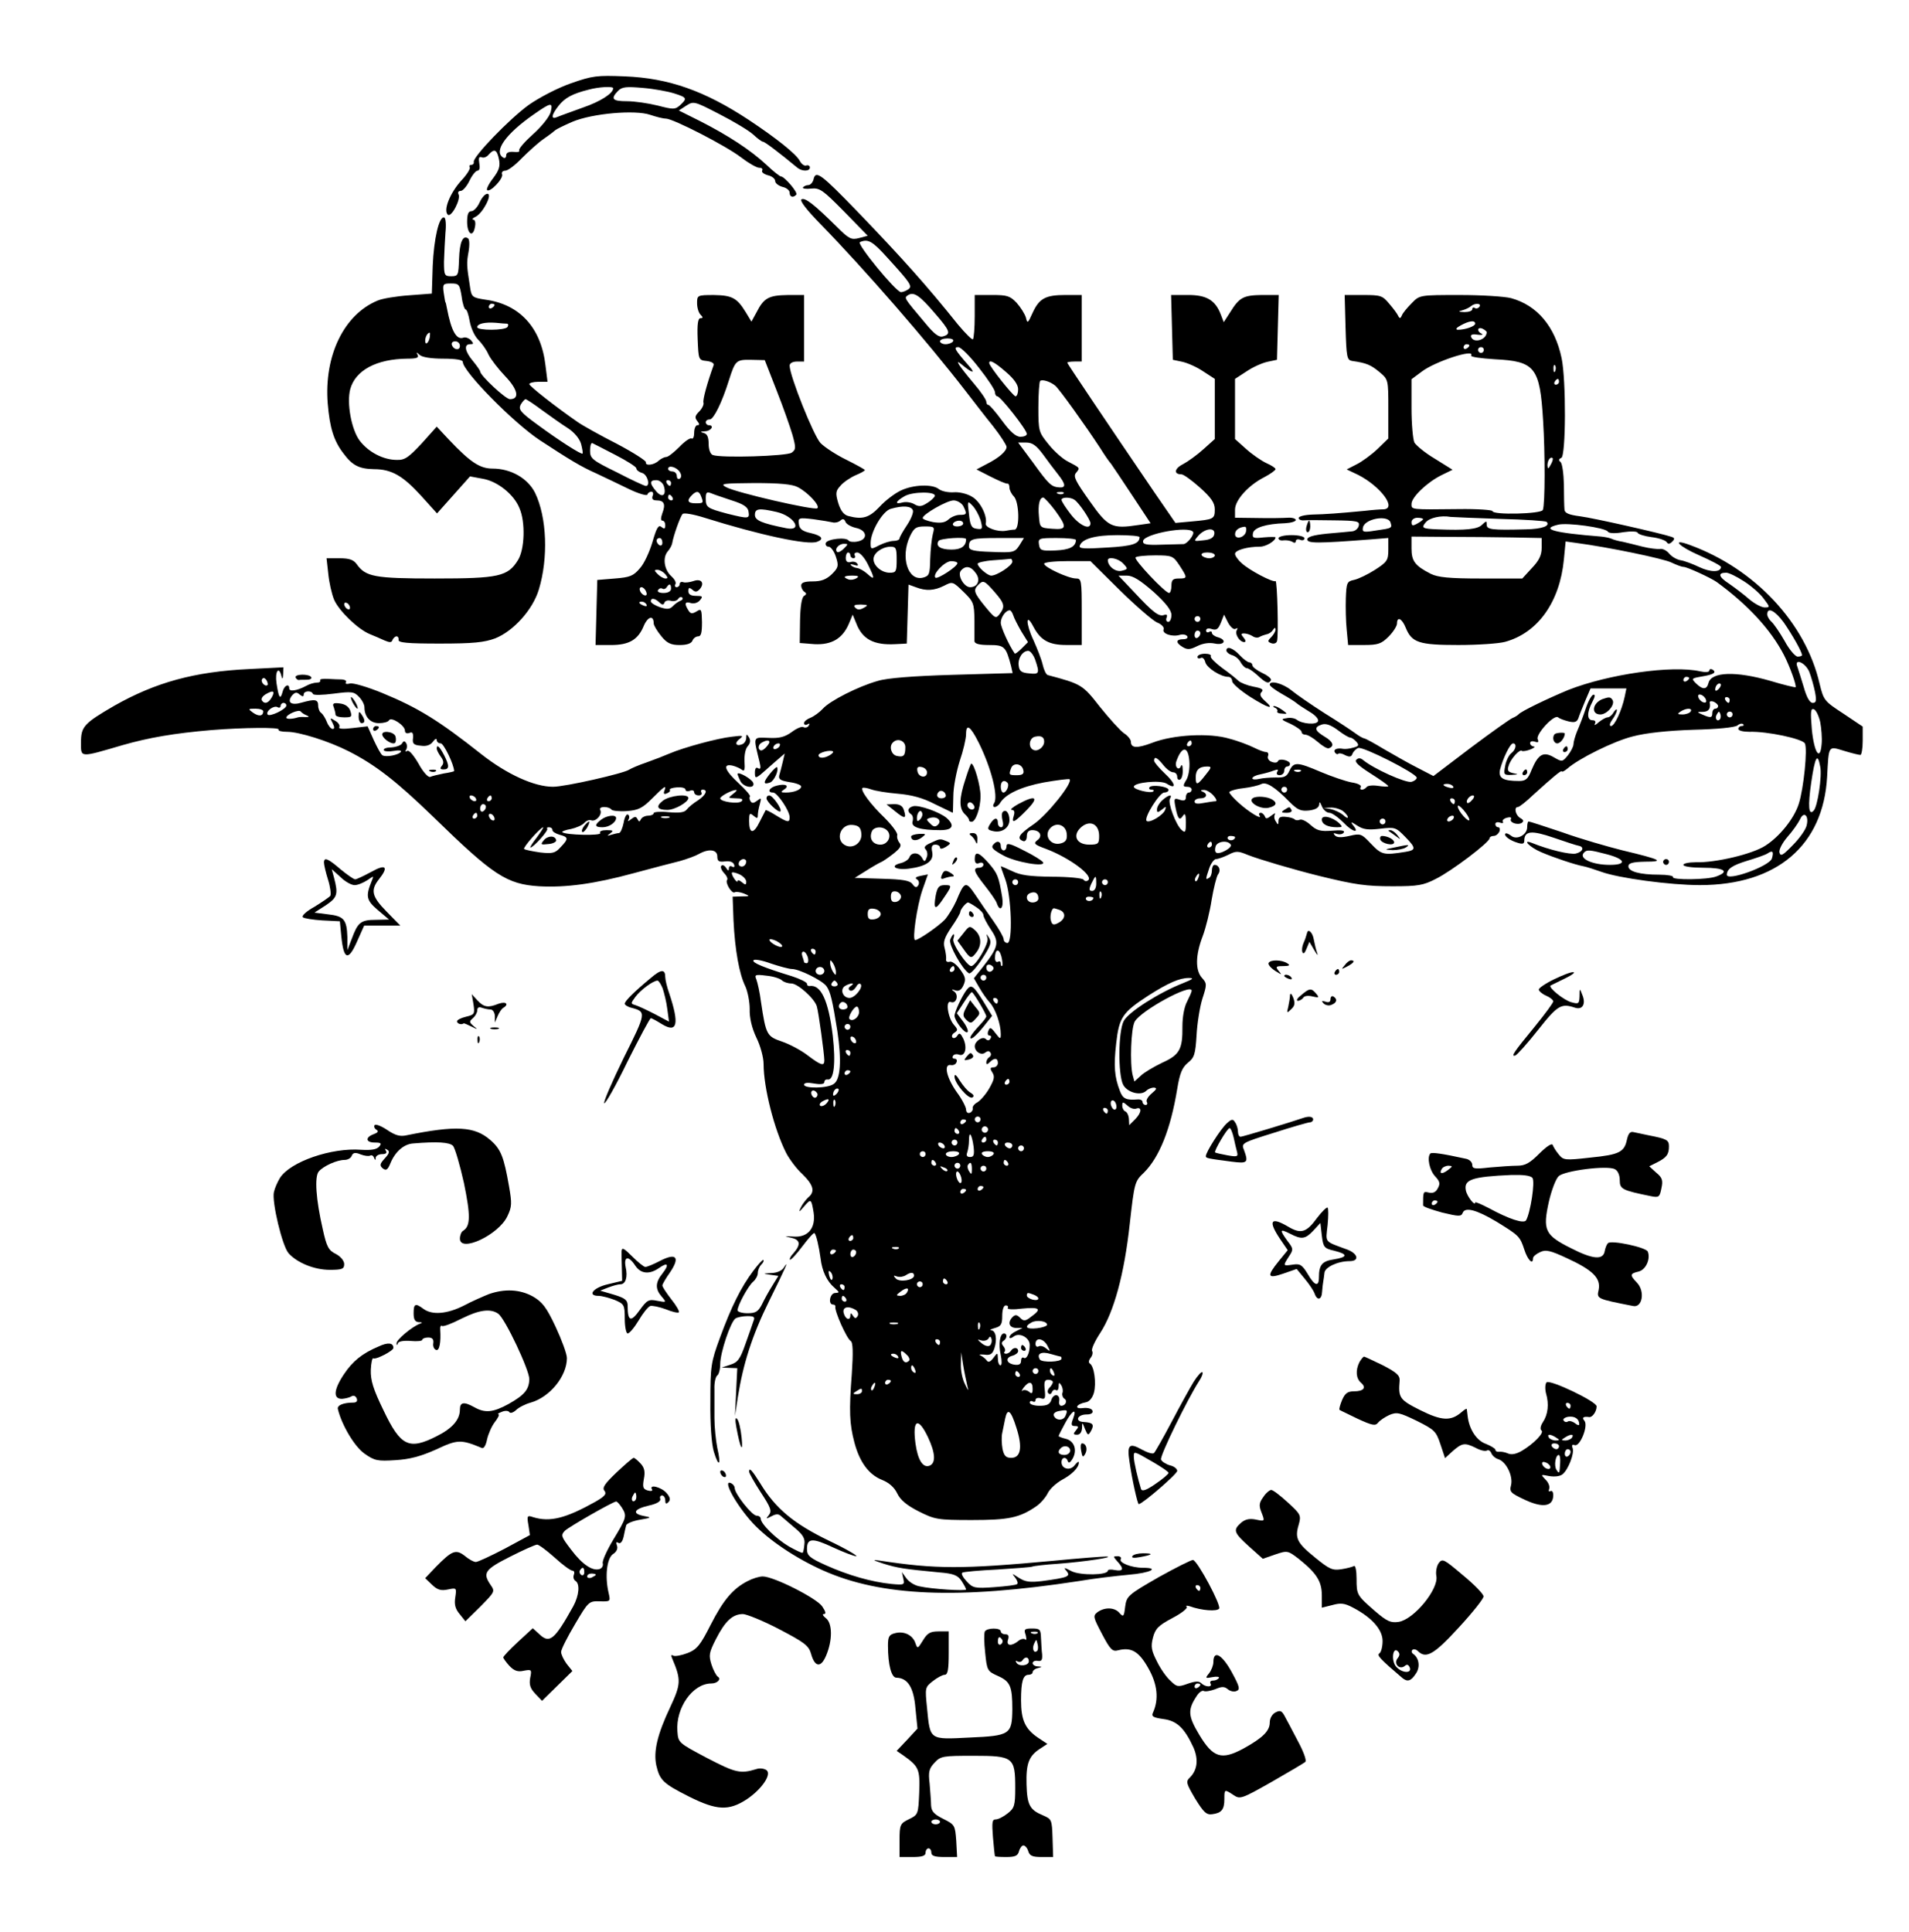 <?xml version="1.0" standalone="no"?>
<!DOCTYPE svg PUBLIC "-//W3C//DTD SVG 20010904//EN"
 "http://www.w3.org/TR/2001/REC-SVG-20010904/DTD/svg10.dtd">
<svg version="1.0" xmlns="http://www.w3.org/2000/svg"
 width="660pt" height="668pt" viewBox="0 0 660 668"
 preserveAspectRatio="xMidYMid meet">

<g transform="translate(0,668) scale(0.1,-0.1)"
fill="#000000" stroke="none">
<path d="M1974 6392 c-46 -16 -109 -49 -145 -74 -67 -48 -196 -182 -191 -198
1 -6 -3 -10 -9 -10 -5 0 -8 -4 -5 -8 3 -5 -10 -26 -29 -46 -39 -43 -63 -102
-47 -118 12 -12 47 55 37 71 -3 6 0 11 8 11 7 0 21 16 30 35 9 19 22 35 28 35
7 0 9 10 6 26 -3 18 -1 24 9 20 7 -3 18 2 24 10 19 21 28 17 35 -16 5 -24 1
-38 -20 -66 -15 -19 -24 -38 -21 -41 10 -10 57 40 52 54 -3 7 2 13 11 13 9 0
34 19 57 43 23 23 57 54 76 67 19 13 37 27 40 30 3 3 29 16 59 29 69 29 217
42 269 24 21 -7 44 -13 54 -13 25 0 208 -94 260 -134 26 -20 54 -36 63 -36 9
0 13 -4 10 -10 -3 -5 6 -12 20 -16 14 -3 25 -12 25 -20 0 -7 11 -16 25 -20 14
-3 25 -12 25 -20 0 -15 12 -19 23 -7 7 7 -41 63 -53 63 -4 0 -27 18 -51 41
-54 50 -130 100 -228 150 l-74 37 26 17 c25 16 28 15 115 -30 49 -25 102 -57
116 -70 15 -14 30 -25 34 -25 6 0 55 -37 119 -90 16 -13 43 -13 43 1 0 6 -6 9
-12 7 -7 -3 -17 5 -23 16 -12 23 -79 77 -177 142 -152 100 -276 144 -428 150
-96 4 -112 2 -186 -24z m146 -17 c0 -18 -44 -46 -105 -67 -38 -14 -78 -28 -87
-32 -24 -11 -23 5 3 38 22 28 48 42 104 56 36 10 85 12 85 5z m211 -18 c44
-14 46 -17 20 -41 -17 -15 -23 -15 -77 -1 -32 8 -80 15 -106 15 -51 0 -58 8
-31 36 14 14 29 15 86 10 37 -3 86 -12 108 -19z m-427 -64 c-4 -16 -31 -50
-60 -76 -30 -27 -52 -52 -49 -57 3 -5 -6 -7 -20 -5 -16 1 -25 -3 -25 -12 0 -8
-4 -11 -10 -8 -35 21 8 82 106 150 60 42 66 42 58 8z"/>
<path d="M2813 6061 c-3 -12 -11 -21 -19 -21 -7 0 -15 -4 -18 -8 -2 -4 10 -6
28 -4 30 3 40 -4 115 -80 l81 -83 -30 -8 c-27 -7 -35 -3 -78 40 -78 77 -109
101 -121 94 -7 -5 19 -38 67 -87 152 -156 367 -403 502 -578 25 -32 66 -86 93
-119 26 -33 47 -66 47 -72 0 -15 -26 -38 -70 -60 l-34 -18 49 -25 c28 -14 53
-25 58 -24 4 1 7 -5 7 -14 0 -8 7 -22 15 -30 19 -19 21 -114 3 -115 -7 0 -21
-2 -31 -4 -27 -5 -72 11 -69 25 6 26 -19 77 -48 93 -16 10 -45 17 -64 15 -19
-1 -41 4 -50 11 -22 18 -88 16 -132 -5 -21 -10 -54 -35 -73 -56 -36 -38 -59
-45 -108 -32 -16 4 -27 19 -35 45 -10 34 -9 42 8 60 10 12 34 28 52 36 17 7
32 15 32 18 0 2 -29 18 -63 35 -35 17 -75 43 -90 58 -24 25 -107 233 -107 268
0 8 10 14 25 14 l25 0 0 115 0 115 -57 0 c-65 -1 -82 -10 -107 -59 l-18 -33
-20 33 c-30 49 -47 58 -110 59 -57 0 -58 -1 -58 -28 0 -15 5 -33 12 -40 9 -9
9 -12 0 -12 -9 0 -12 -20 -10 -72 3 -72 3 -73 31 -76 17 -2 27 -8 24 -15 -22
-61 -38 -119 -35 -129 2 -6 -4 -20 -15 -31 -14 -14 -16 -21 -6 -33 8 -10 8
-14 0 -14 -6 0 -11 -12 -11 -26 0 -14 -4 -23 -9 -20 -5 3 -24 -10 -42 -29 -19
-19 -39 -35 -46 -35 -6 0 -18 -6 -25 -12 -16 -16 -48 -20 -45 -6 1 5 -44 34
-101 64 -57 29 -118 63 -135 75 -75 52 -167 124 -167 131 0 4 14 8 31 8 l32 0
-7 56 c-15 131 -89 212 -208 228 -45 7 -48 9 -53 44 -12 75 -12 83 -5 122 4
24 3 43 -2 46 -18 12 -29 -13 -31 -72 -2 -56 -3 -59 -27 -59 -23 0 -25 3 -25
50 1 28 3 73 5 100 3 28 1 51 -4 53 -18 6 -36 -74 -40 -168 l-3 -95 -79 -6
c-43 -3 -92 -11 -108 -18 -117 -48 -186 -191 -173 -356 7 -84 21 -129 54 -172
31 -42 54 -54 106 -55 61 0 100 -23 163 -92 l55 -61 57 64 57 64 43 -8 c51 -8
109 -54 128 -102 21 -48 18 -142 -5 -179 -35 -57 -66 -64 -288 -64 -209 0
-239 6 -270 50 -11 15 -26 20 -59 20 l-45 0 6 -54 c3 -30 12 -70 20 -89 16
-38 82 -102 123 -119 15 -6 38 -16 51 -22 19 -8 25 -8 28 2 3 6 9 12 14 12 5
0 8 -6 7 -12 -2 -10 31 -13 142 -13 116 0 154 4 192 18 63 25 130 99 151 169
33 109 28 249 -13 334 -25 50 -83 84 -147 84 -44 0 -77 22 -151 100 l-42 45
-52 -58 c-45 -48 -58 -58 -86 -57 -47 0 -98 27 -128 66 -29 38 -46 131 -33
179 18 65 91 104 197 105 32 0 41 3 36 13 -6 10 -4 10 7 0 8 -8 40 -13 81 -13
43 0 68 -4 68 -11 0 -33 175 -210 265 -270 104 -68 143 -92 195 -115 30 -14
82 -39 115 -55 33 -16 62 -24 63 -19 2 6 8 10 14 10 6 0 8 -7 4 -15 -3 -10 1
-15 14 -15 26 0 32 -13 20 -44 -6 -17 -6 -26 0 -26 6 0 10 -7 10 -16 0 -12 -3
-14 -13 -6 -10 9 -17 -2 -31 -51 -10 -34 -29 -76 -44 -92 -22 -26 -34 -31 -86
-35 l-61 -5 -3 -112 -3 -113 53 0 c63 0 94 18 114 67 14 32 34 37 34 8 0 -7
12 -27 26 -44 20 -25 34 -31 64 -31 24 0 40 5 44 15 3 8 12 15 20 15 10 0 13
13 13 49 -1 45 -2 48 -19 37 -15 -9 -21 -8 -28 4 -15 23 -12 32 9 25 10 -3 24
1 31 10 11 13 9 15 -14 15 -17 0 -26 5 -26 16 0 13 3 14 14 5 10 -9 16 -8 26
3 17 21 4 37 -23 27 -12 -4 -28 -6 -34 -4 -7 3 -13 0 -13 -6 0 -6 -5 -11 -11
-11 -5 0 -7 5 -4 10 4 6 -3 18 -14 28 -24 21 -31 63 -13 85 8 9 15 22 16 29 4
25 28 93 36 101 4 5 38 -1 76 -13 188 -59 358 -96 389 -83 25 9 17 21 -22 30
-28 6 -39 14 -41 31 -3 22 -1 23 50 17 29 -4 59 -9 67 -11 7 -2 19 0 26 6 9 8
14 6 18 -4 3 -8 19 -17 36 -21 39 -8 43 -40 6 -47 -14 -3 -28 -1 -31 3 -8 13
-73 6 -79 -8 -2 -7 2 -13 10 -13 7 0 19 -16 25 -35 10 -31 9 -37 -14 -60 -19
-18 -36 -25 -66 -25 -28 0 -40 -4 -40 -14 0 -8 5 -18 11 -22 8 -5 8 -9 -1 -14
-8 -5 -13 -35 -14 -86 l-1 -77 51 -4 c59 -3 97 19 119 71 l13 31 12 -29 c21
-56 61 -77 135 -73 l40 2 3 102 3 102 25 -9 c36 -14 64 -12 98 5 29 15 30 15
67 -21 35 -34 37 -40 38 -98 0 -33 0 -67 0 -73 1 -9 18 -13 51 -13 53 0 58 -5
76 -74 l5 -23 -208 -6 c-135 -4 -226 -11 -258 -21 -68 -19 -166 -69 -190 -96
-11 -12 -30 -26 -42 -31 -13 -5 -23 -13 -23 -19 0 -6 5 -8 12 -4 7 4 8 3 4 -5
-4 -6 -12 -8 -18 -5 -5 4 -24 -4 -41 -17 -24 -17 -42 -22 -80 -20 -55 2 -53 7
-31 -83 5 -21 4 -27 -5 -22 -7 5 -11 -1 -11 -15 0 -19 2 -20 18 -8 9 8 19 16
22 19 3 3 18 16 34 30 l29 25 -7 -30 c-4 -16 -9 -37 -12 -46 -3 -13 5 -18 36
-23 22 -3 40 -10 40 -15 0 -11 -25 -21 -53 -21 -18 0 -19 2 -7 10 21 13 7 22
-24 14 -26 -6 -36 -24 -13 -24 14 0 57 -63 57 -85 0 -20 -6 -19 -47 6 -19 12
-35 20 -36 18 -1 -2 -11 -21 -21 -41 -21 -43 -36 -41 -36 4 0 26 2 29 15 18
12 -10 15 -10 15 1 0 8 3 25 7 39 6 22 5 23 -9 12 -12 -9 -18 -10 -23 -2 -4 6
-5 14 -2 16 3 3 -15 24 -39 46 -49 45 -57 69 -21 61 12 -3 27 -10 33 -15 8 -6
10 3 8 29 -1 22 3 44 11 53 9 10 11 20 5 30 -8 13 -10 13 -10 -1 0 -9 -6 -19
-14 -22 -22 -9 -28 5 -8 19 14 11 10 12 -28 7 -48 -5 -166 -37 -215 -58 -16
-7 -52 -21 -80 -31 -27 -9 -54 -21 -60 -25 -19 -13 -221 -59 -263 -59 -65 0
-159 43 -247 112 -148 117 -219 161 -343 212 -51 21 -102 36 -112 33 -11 -3
-18 -1 -14 4 3 5 -3 9 -13 10 -10 0 -32 1 -50 2 -17 1 -29 -1 -26 -5 2 -5 -3
-8 -12 -8 -9 0 -26 -5 -38 -12 -30 -16 -57 -20 -57 -8 0 19 -18 10 -23 -12 -8
-29 -13 -22 -21 30 -6 41 8 61 17 25 3 -13 5 -11 6 6 l1 24 -118 -6 c-190 -9
-324 -46 -467 -127 -105 -61 -115 -72 -115 -127 0 -53 -6 -53 144 -9 91 26
178 41 307 52 111 9 238 10 232 2 -2 -5 11 -8 30 -8 41 0 143 -32 212 -67 93
-47 167 -105 294 -228 206 -201 253 -232 365 -239 92 -5 190 8 326 45 63 17
135 36 160 42 25 7 55 18 67 25 34 19 63 15 63 -9 0 -16 5 -20 27 -17 16 2 28
-2 31 -11 3 -8 0 -11 -7 -7 -6 4 -11 1 -11 -6 0 -10 -3 -9 -10 2 -5 8 -12 11
-16 7 -4 -4 0 -15 9 -25 10 -10 14 -21 11 -24 -8 -9 16 -49 26 -43 4 3 19 1
32 -4 22 -9 21 -10 -8 -10 l-31 -1 3 -82 c5 -103 20 -186 41 -228 8 -18 15
-53 15 -78 -1 -30 7 -65 23 -99 14 -28 25 -69 25 -91 0 -83 37 -227 78 -308
11 -21 36 -55 56 -73 39 -38 45 -61 20 -81 -8 -8 -20 -23 -25 -34 -9 -18 -7
-18 11 3 24 28 25 27 33 -21 8 -54 -20 -87 -70 -83 -33 2 -34 2 -8 -4 32 -7
35 -23 8 -54 -9 -9 -14 -19 -12 -22 3 -2 22 18 43 46 21 28 40 49 42 46 6 -6
15 -44 21 -87 5 -44 22 -80 48 -102 18 -16 18 -17 3 -18 -19 0 -26 -40 -8 -40
5 0 9 -3 8 -7 -3 -16 39 -110 53 -119 8 -4 9 -40 4 -113 -10 -131 -8 -173 9
-238 18 -68 50 -111 95 -129 25 -10 43 -26 53 -47 11 -23 33 -41 74 -62 56
-28 65 -30 184 -30 128 0 165 8 222 47 15 10 33 31 40 45 7 15 29 35 48 46 36
19 60 43 60 61 0 5 -6 1 -14 -9 -15 -21 -46 -14 -46 10 0 18 17 20 22 3 3 -8
9 -4 17 10 16 30 5 61 -25 68 -13 3 -24 8 -24 9 0 2 10 22 22 44 24 45 43 56
28 16 -8 -20 -6 -25 6 -25 14 0 14 -3 4 -15 -10 -12 -10 -15 4 -15 10 0 16 9
17 23 0 21 1 21 10 -3 10 -23 11 -24 21 -7 12 22 7 29 -25 31 -32 1 -23 26 10
26 15 0 23 5 20 13 -2 7 -16 11 -33 9 -32 -4 -23 14 10 20 12 2 23 15 28 33 9
33 1 92 -14 101 -5 3 -4 11 2 19 7 8 9 19 6 24 -4 6 9 34 28 63 47 72 83 202
102 377 16 142 17 147 49 177 53 53 92 149 115 289 9 55 17 74 37 91 22 17 26
29 30 95 2 40 11 97 20 126 16 49 16 53 -1 72 -24 26 -23 79 2 144 11 29 25
86 31 126 7 41 17 81 22 88 11 13 4 33 -12 33 -5 0 -9 -9 -9 -19 0 -11 -4 -23
-10 -26 -13 -8 -12 -5 1 34 6 17 17 31 23 31 7 0 27 7 43 15 27 14 34 13 68
-1 38 -15 160 -51 245 -72 126 -31 163 -36 255 -36 87 0 106 3 150 26 53 26
185 126 185 140 0 4 6 8 14 8 8 0 16 7 20 15 3 8 1 15 -4 15 -6 0 -10 5 -10
11 0 6 7 8 16 5 8 -3 13 -2 10 3 -3 5 3 11 14 14 11 3 17 1 14 -4 -7 -12 22
-23 37 -14 8 6 7 10 -5 17 -16 9 -23 38 -8 38 5 0 29 19 54 43 64 58 98 87 98
80 0 -3 8 1 18 9 39 35 162 96 227 112 45 12 120 20 209 23 82 2 145 8 153 15
7 6 16 8 20 4 3 -3 1 -6 -5 -6 -7 0 -12 -5 -12 -10 0 -6 17 -10 38 -10 62 2
183 -24 192 -40 10 -18 -4 -156 -21 -209 -16 -51 -67 -114 -116 -145 -45 -29
-172 -59 -240 -57 -24 0 -43 -4 -43 -9 0 -6 31 -10 70 -10 72 0 91 -13 44 -30
-30 -12 -157 -13 -150 -2 2 4 -19 8 -47 8 -68 0 -107 11 -107 29 0 11 14 15
58 16 68 0 56 7 -78 39 -52 13 -146 40 -207 62 -62 21 -115 38 -118 38 -3 0
-5 -9 -5 -20 0 -26 -36 -46 -56 -29 -8 6 -17 10 -19 7 -7 -7 15 -24 43 -32 16
-5 22 -3 22 7 0 35 25 37 101 11 41 -14 80 -27 87 -28 21 -4 15 -21 -10 -27
-20 -4 -90 12 -152 37 -36 14 -6 -16 32 -32 44 -19 119 -44 147 -49 11 -2 38
-11 61 -19 60 -22 239 -46 341 -46 266 0 427 137 440 375 6 110 3 106 59 89
26 -8 51 -14 56 -14 4 0 8 22 8 49 l0 49 -67 45 c-66 43 -68 46 -82 103 -48
210 -224 398 -449 480 -65 24 -40 -4 33 -36 41 -18 75 -36 75 -40 0 -19 -36
-19 -74 -1 -23 11 -52 22 -65 24 -13 2 -31 12 -40 23 -9 11 -23 18 -32 16 -9
-1 -36 2 -60 8 -24 6 -55 14 -69 17 -14 2 -32 7 -40 11 -8 3 -24 6 -35 7 -164
13 -211 26 -148 41 31 8 163 -10 172 -24 3 -6 26 -7 53 -2 27 4 49 3 50 -2 2
-5 24 -12 48 -15 25 -3 48 -11 52 -17 5 -8 11 -7 19 1 10 10 9 13 -2 17 -35
12 -269 65 -316 71 -39 5 -53 11 -54 23 -1 10 -2 49 -2 87 -1 39 -6 74 -12 78
-7 6 -6 10 3 14 16 6 17 269 1 345 -23 109 -84 182 -174 207 -22 6 -102 11
-178 11 -138 0 -139 0 -166 -28 -15 -15 -31 -34 -34 -42 -5 -12 -8 -12 -13 -2
-3 7 -17 26 -31 42 -23 28 -30 30 -89 30 l-65 0 3 -112 c3 -104 5 -113 23
-116 50 -7 65 -14 94 -38 31 -26 31 -26 31 -128 l0 -102 -37 -36 c-21 -20 -54
-44 -72 -53 l-35 -18 40 -19 c78 -40 135 -117 87 -119 -10 0 -38 -2 -63 -5
-95 -9 -137 -12 -182 -13 -27 -1 -48 -6 -48 -12 0 -5 8 -9 18 -8 9 1 57 1 105
0 79 -1 88 -3 85 -18 -2 -10 -12 -19 -23 -20 -11 -1 -50 -5 -87 -8 -48 -5 -68
-11 -68 -20 0 -14 35 -14 218 0 l62 5 0 -40 c0 -37 -4 -43 -46 -70 -25 -16
-58 -32 -73 -35 -24 -5 -26 -10 -28 -63 -1 -31 0 -81 3 -109 l5 -53 55 0 c48
0 60 4 85 29 16 16 29 37 29 45 0 26 17 18 30 -14 21 -52 46 -60 182 -60 68 0
141 5 162 11 113 31 189 138 203 285 l6 62 36 -5 c114 -15 305 -55 330 -68 17
-8 35 -15 42 -15 12 0 94 -38 114 -52 108 -79 187 -164 233 -253 21 -41 44
-106 40 -111 -2 -1 -41 8 -87 22 -118 34 -204 32 -214 -7 -6 -24 -20 -24 -43
-2 -17 17 -16 18 19 24 42 7 53 14 38 24 -6 3 -11 2 -11 -3 0 -6 -14 -7 -32
-3 -97 22 -317 -10 -455 -64 -70 -29 -166 -75 -173 -85 -3 -3 -12 -9 -20 -12
-8 -3 -73 -49 -145 -103 l-129 -98 -56 29 c-30 15 -82 45 -115 64 -33 20 -64
37 -68 37 -5 1 -18 8 -30 17 -12 9 -60 41 -107 70 -47 30 -99 66 -116 80 -30
24 -74 35 -74 19 0 -5 19 -19 42 -32 23 -13 47 -28 52 -33 6 -5 26 -18 44 -29
19 -11 32 -25 29 -32 -4 -14 -55 -10 -74 5 -7 5 -22 8 -35 5 -21 -3 -19 -5 15
-20 20 -10 37 -22 37 -27 0 -6 6 -10 13 -10 8 0 27 -11 43 -25 16 -14 33 -24
38 -22 21 7 15 23 -14 40 -35 21 -38 33 -10 42 14 5 32 -2 55 -19 18 -14 38
-26 43 -26 5 0 15 -7 22 -15 10 -12 7 -15 -12 -20 -13 -4 -28 -5 -34 -4 -21 4
-35 -2 -29 -12 4 -6 9 -8 12 -5 3 3 14 1 24 -5 15 -7 21 -6 25 5 3 8 12 17 20
20 16 6 196 -85 202 -102 1 -5 -7 -12 -18 -15 -19 -5 -131 45 -168 76 -9 7
-16 7 -23 0 -7 -7 10 -22 51 -48 33 -21 60 -40 60 -43 0 -2 -16 -2 -35 1 -19
3 -37 1 -40 -4 -4 -5 -11 -9 -16 -9 -6 0 -8 4 -4 9 3 6 -11 13 -32 16 -21 4
-68 20 -106 36 -82 35 -94 36 -109 4 -9 -20 -18 -24 -47 -23 -20 0 -46 -2 -58
-5 -13 -3 -23 -2 -23 2 0 5 12 11 28 14 15 3 36 9 46 13 14 5 17 4 12 -4 -4
-7 -1 -12 8 -12 9 0 16 7 16 15 0 8 5 15 10 15 6 0 10 4 10 9 0 12 -38 21 -42
9 -2 -5 -11 -6 -21 -2 -10 3 -16 13 -13 20 3 8 0 14 -7 14 -7 0 -25 7 -41 15
-16 8 -54 23 -85 31 -69 21 -195 14 -267 -14 -53 -20 -74 -19 -74 4 0 7 -11
21 -24 29 -13 9 -50 50 -83 91 -60 77 -64 79 -180 110 -6 1 -14 18 -18 36 -4
18 -19 56 -32 85 -27 57 -27 98 0 46 25 -47 54 -63 114 -63 l53 0 0 115 c0
109 -1 115 -20 115 -26 0 -110 39 -110 51 0 5 36 9 80 9 l80 0 101 -100 c56
-55 114 -105 129 -112 16 -6 26 -17 23 -24 -6 -15 30 -27 56 -19 11 3 22 1 26
-5 3 -6 -3 -10 -14 -10 -26 0 -27 -12 -2 -27 16 -10 26 -9 50 3 20 10 42 13
61 9 34 -7 43 13 10 22 -11 3 -20 10 -20 15 0 5 -4 6 -10 3 -5 -3 -10 -1 -10
5 0 7 8 9 20 5 16 -5 22 0 31 22 l11 28 14 -28 c9 -16 20 -25 26 -21 7 4 8 3
4 -5 -8 -13 10 -41 26 -41 6 0 5 7 -2 15 -10 12 -10 15 1 15 8 0 21 -4 29 -9
8 -6 19 -7 25 -3 5 3 16 7 24 9 8 1 18 8 22 15 6 9 9 9 9 1 0 -6 -7 -18 -15
-26 -13 -13 -13 -16 1 -21 8 -3 17 0 19 7 6 16 1 213 -5 208 -8 -6 -92 38
-117 62 -13 11 -23 26 -23 32 0 13 43 25 87 25 20 0 53 20 53 32 0 2 -18 2
-41 0 -35 -4 -40 -2 -37 14 3 20 46 33 111 35 20 1 37 6 37 11 0 5 -12 9 -27
8 -16 -1 -63 -2 -105 -1 l-78 1 0 28 c0 33 46 84 101 112 21 11 39 24 39 28 0
4 -14 13 -32 21 -17 8 -49 30 -70 49 l-38 34 0 104 0 104 40 26 c22 15 54 29
72 33 l33 7 3 112 3 112 -58 0 c-64 -1 -78 -8 -110 -60 l-22 -34 -10 26 c-19
50 -49 68 -113 68 l-59 0 3 -112 3 -112 33 -7 c18 -4 50 -18 72 -33 l40 -26 0
-104 0 -104 -39 -35 c-22 -20 -54 -43 -71 -52 -30 -15 -33 -35 -5 -35 7 0 36
-21 64 -46 39 -35 51 -53 51 -75 0 -34 -4 -35 -81 -42 l-55 -5 -73 106 c-164
241 -301 445 -301 448 0 2 11 4 25 4 l25 0 0 115 0 115 -56 0 c-70 0 -91 -12
-114 -62 -16 -36 -18 -38 -23 -16 -4 13 -18 35 -32 51 -23 24 -33 27 -85 27
l-60 0 0 -73 c0 -41 -3 -76 -6 -80 -3 -3 -26 20 -52 51 -107 134 -195 232
-347 390 -126 130 -144 144 -152 113z m256 -273 c80 -88 87 -98 70 -109 -8 -5
-18 -9 -24 -9 -17 0 -155 168 -142 173 28 12 43 4 96 -55z m-1473 -133 c3 -25
10 -45 14 -45 4 0 10 -18 14 -41 4 -22 16 -50 29 -63 12 -12 29 -35 36 -52 8
-16 34 -50 58 -75 44 -46 50 -79 16 -79 -15 0 -103 82 -103 96 0 3 -11 19 -25
36 -28 33 -32 58 -10 58 13 0 13 2 3 14 -7 7 -18 11 -25 9 -25 -10 -43 23 -58
102 -2 11 -4 20 -5 20 -1 0 -3 15 -6 33 -4 30 -2 32 25 32 28 0 30 -3 37 -45z
m1637 -59 c52 -60 56 -71 27 -79 -14 -4 -30 8 -62 47 -75 89 -73 86 -58 96 20
12 40 -2 93 -64z m-1523 30 c0 -3 -4 -8 -10 -11 -5 -3 -10 -1 -10 4 0 6 5 11
10 11 6 0 10 -2 10 -4z m3405 -6 c-4 -6 -11 -8 -16 -5 -5 4 -9 1 -9 -4 0 -6
-12 -10 -27 -10 -21 1 -23 2 -8 6 11 3 24 9 30 14 13 12 38 11 30 -1z m-3362
-59 c5 -1 5 -5 2 -11 -8 -13 -105 -13 -105 -1 0 12 27 18 65 15 17 -2 34 -3
38 -3z m3347 0 c0 -9 -34 -21 -60 -21 -9 1 -5 7 10 15 29 16 50 19 50 6z m40
-30 c-1 -26 -45 -39 -54 -16 -3 8 5 11 22 8 15 -2 21 0 15 3 -18 8 -16 25 2
18 8 -4 15 -9 15 -13z m-3654 -16 c-3 -20 -16 -31 -16 -13 0 13 8 28 16 28 1
0 1 -7 0 -15z m1809 -15 c-3 -5 -15 -10 -26 -10 -10 0 -19 5 -19 10 0 6 12 10
26 10 14 0 23 -4 19 -10z m-1705 -16 c0 -17 -22 -14 -28 4 -2 7 3 12 12 12 9
0 16 -7 16 -16z m3490 2 c0 -3 -4 -8 -10 -11 -5 -3 -10 -1 -10 4 0 6 5 11 10
11 6 0 10 -2 10 -4z m-1696 -77 c31 -39 56 -77 56 -85 0 -8 4 -14 8 -14 11 0
102 -116 102 -130 0 -6 -10 -10 -22 -10 -16 0 -35 17 -63 55 -22 30 -43 54
-47 55 -5 0 -8 5 -8 11 0 7 -19 35 -43 63 -53 63 -70 89 -41 65 36 -30 49 -32
23 -3 -49 56 -53 64 -36 64 9 0 41 -32 71 -71z m1746 61 c0 -5 -4 -10 -10 -10
-5 0 -10 5 -10 10 0 6 5 10 10 10 6 0 10 -4 10 -10z m-44 -19 c-3 -5 34 -10
82 -13 139 -7 156 -27 167 -213 7 -110 7 -289 -1 -308 -5 -14 -174 -18 -174
-4 0 4 -53 8 -117 7 -169 -2 -163 -2 -163 18 0 23 53 74 103 99 l39 19 -61 38
c-34 20 -65 46 -71 56 -5 10 -10 64 -10 119 l0 100 35 26 c45 35 186 81 171
56z m-2401 -121 c23 -58 47 -127 55 -154 12 -44 12 -50 -3 -61 -17 -12 -245
-19 -273 -8 -8 3 -14 19 -14 38 0 24 -5 35 -17 38 -14 4 -12 5 5 6 21 1 33 21
12 21 -5 0 -10 5 -10 10 0 6 6 10 14 10 13 0 42 58 66 135 22 69 25 72 77 71
l47 -1 41 -105z m793 64 c28 -24 42 -44 42 -60 0 -13 -4 -24 -9 -24 -8 0 -91
104 -91 115 0 13 19 3 58 -31z m1899 4 c-3 -8 -6 -5 -6 6 -1 11 2 17 5 13 3
-3 4 -12 1 -19z m-1729 -51 c13 -10 106 -140 155 -215 15 -24 32 -49 38 -55 5
-7 38 -56 73 -109 l64 -97 -42 -6 c-92 -14 -105 -8 -169 83 -49 69 -57 85 -47
97 15 18 15 17 -27 39 -17 8 -48 35 -67 59 -35 43 -36 46 -36 129 0 47 3 87 6
91 7 6 33 -1 52 -16z m1742 13 c0 -5 -5 -10 -11 -10 -5 0 -7 5 -4 10 3 6 8 10
11 10 2 0 4 -4 4 -10z m-3516 -98 c28 -20 68 -49 89 -62 23 -15 41 -37 46 -55
4 -16 7 -31 5 -33 -3 -5 -80 44 -156 100 -59 43 -66 52 -58 69 6 10 14 19 17
19 3 0 29 -17 57 -38z m254 -155 c39 -20 72 -41 72 -46 0 -6 9 -13 20 -16 19
-6 29 -45 13 -45 -5 0 -50 21 -100 47 -86 42 -93 48 -93 75 0 16 3 28 8 26 4
-2 40 -20 80 -41z m1478 2 c16 -22 39 -53 52 -69 27 -34 28 -47 4 -45 -27 2
-36 10 -90 85 l-52 70 28 0 c21 0 35 -10 58 -41z m1755 -36 c-8 -15 -10 -15
-11 -2 0 17 10 32 18 25 2 -3 -1 -13 -7 -23z m-3010 -26 c6 -10 5 -18 -1 -22
-5 -3 -10 1 -10 9 0 9 -7 16 -15 16 -8 0 -15 4 -15 9 0 15 31 6 41 -12z m-56
-47 c10 -32 -5 -43 -26 -19 -24 28 -24 39 0 39 11 0 22 -9 26 -20z m25 10 c0
-5 -2 -10 -4 -10 -3 0 -8 5 -11 10 -3 6 -1 10 4 10 6 0 11 -4 11 -10z m438
-14 c35 -18 78 -64 68 -73 -8 -9 -282 54 -316 73 -22 12 -11 13 98 14 87 0
131 -4 150 -14z m-334 -32 c9 -23 8 -24 -19 -24 -27 0 -32 9 -13 28 16 16 25
15 32 -4z m106 -14 c41 -13 56 -23 58 -39 4 -25 0 -25 -73 -7 -71 19 -75 22
-75 53 0 20 3 24 18 18 9 -4 42 -15 72 -25z m702 15 c-2 -5 -14 -17 -28 -25
-19 -12 -28 -12 -43 -3 -10 6 -28 9 -40 6 -29 -8 -26 3 7 22 29 16 109 16 104
0z m445 9 c-3 -3 -12 -4 -19 -1 -8 3 -5 6 6 6 11 1 17 -2 13 -5z m-1352 -14
c3 -5 1 -10 -4 -10 -6 0 -11 5 -11 10 0 6 2 10 4 10 3 0 8 -4 11 -10z m1323
-45 c42 -58 41 -67 -10 -63 -42 3 -43 4 -46 42 -4 41 2 66 15 66 4 -1 23 -21
41 -45z m67 37 c16 -11 55 -69 55 -81 0 -25 -38 -8 -68 31 -18 23 -32 45 -32
50 0 10 31 10 45 0z m-385 -21 c14 -28 13 -31 -12 -31 -12 0 -29 -7 -39 -16
-12 -11 -27 -13 -53 -9 -20 4 -36 10 -36 14 0 13 84 61 107 61 12 0 27 -9 33
-19z m60 -49 c8 -31 7 -33 -13 -30 -18 2 -23 11 -27 51 -6 46 -5 47 12 29 10
-10 22 -32 28 -50z m-234 34 c3 -7 -6 -30 -20 -51 -14 -21 -26 -42 -26 -46 0
-5 -9 -9 -20 -9 -12 0 -34 -7 -50 -15 -29 -15 -30 -15 -30 8 0 39 42 111 70
118 42 12 70 10 76 -5z m-471 -6 c61 -14 93 -68 33 -56 -85 17 -108 27 -108
46 0 22 14 24 75 10z m2503 -24 c84 -2 156 -7 159 -10 14 -14 -15 -25 -72 -26
-117 -3 -135 -1 -135 16 0 14 -1 14 -16 0 -15 -16 -57 -20 -154 -16 -53 2 -57
5 -41 24 13 16 53 25 86 19 11 -1 89 -4 173 -7z m-381 -11 c7 -21 6 -21 -50
-29 -43 -7 -48 -6 -45 10 5 30 84 45 95 19z m113 10 c0 -2 -9 -9 -20 -15 -16
-9 -20 -8 -20 5 0 8 9 15 20 15 11 0 20 -2 20 -5z m-1590 -15 c0 -5 -9 -10
-21 -10 -11 0 -17 5 -14 10 3 6 13 10 21 10 8 0 14 -4 14 -10z m-105 -37 c-4
-16 -8 -54 -9 -86 -1 -52 -3 -58 -25 -64 -52 -13 -79 71 -45 143 14 29 21 34
51 34 34 0 35 -1 28 -27z m1083 10 c-4 -22 -38 -30 -38 -10 0 14 13 24 33 26
5 1 7 -7 5 -16z m-183 -2 c5 -9 -20 -41 -33 -42 -4 0 -37 -1 -75 -2 -55 -2
-67 1 -65 13 5 25 159 53 173 31z m73 -8 c-2 -12 -14 -19 -38 -21 -34 -4 -34
-4 -16 17 24 26 59 28 54 4z m-258 -10 c-1 -23 -24 -31 -113 -36 -76 -5 -98
-4 -94 6 7 24 53 37 130 37 42 0 77 -3 77 -7z m1288 -1 l102 -2 0 -34 c0 -25
-9 -44 -34 -70 l-33 -36 -142 0 c-111 0 -149 4 -174 16 -55 28 -67 44 -67 88
l0 41 123 -1 c67 0 168 -1 225 -2z m-2938 -18 c0 -8 -4 -12 -10 -9 -5 3 -10
10 -10 16 0 5 5 9 10 9 6 0 10 -7 10 -16z m1050 12 c0 -24 -17 -36 -50 -36
-39 0 -56 12 -45 30 6 9 95 15 95 6z m184 -22 c-16 -24 -21 -25 -96 -22 -63 2
-78 6 -78 19 0 26 10 29 102 29 l88 0 -16 -26z m196 19 c-1 -23 -22 -34 -71
-36 -49 -2 -54 0 -57 21 -3 21 0 22 62 22 36 0 66 -3 66 -7z m-803 -30 c-9 -9
-19 -14 -23 -11 -10 10 6 28 24 28 15 0 15 -1 -1 -17z m183 -38 c0 -41 -2 -45
-24 -45 -28 0 -56 24 -56 47 0 21 29 42 58 43 20 0 22 -5 22 -45z m-160 15 c0
-5 5 -10 11 -10 5 0 7 5 4 10 -3 6 1 10 9 10 9 0 25 -18 36 -40 25 -50 25 -58
0 -35 -12 11 -28 20 -36 21 -9 1 -19 6 -22 10 -4 4 1 4 11 1 12 -4 16 -3 11 4
-3 6 -14 9 -23 6 -11 -3 -17 2 -17 14 0 11 4 19 8 19 4 0 8 -4 8 -10z m1260 0
c0 -5 -9 -10 -19 -10 -11 0 -23 5 -26 10 -4 6 5 10 19 10 14 0 26 -4 26 -10z
m-122 -35 c28 -43 28 -45 -3 -45 -20 0 -25 -5 -25 -25 0 -14 -4 -25 -8 -25
-14 0 -123 116 -116 123 4 4 35 7 68 7 59 0 62 -2 84 -35z m-578 13 c0 -13
-53 -48 -73 -48 -13 0 -47 30 -47 41 0 4 24 10 53 12 28 2 55 4 60 5 4 1 7 -4
7 -10z m384 -7 c16 -17 16 -19 -5 -24 -21 -6 -48 14 -49 36 0 14 37 7 54 -12z
m-574 2 c0 -12 -70 -57 -76 -50 -11 11 31 56 54 57 12 0 22 -3 22 -7z m64 -35
c17 -23 6 -48 -20 -48 -21 0 -45 41 -32 57 16 19 35 16 52 -9z m-1074 -3 c9
-11 10 -15 1 -15 -7 0 -19 7 -27 15 -13 13 -13 15 -1 15 8 0 20 -7 27 -15z
m3730 -25 c25 -16 56 -43 68 -60 22 -29 22 -30 3 -30 -11 0 -35 13 -53 28 -18
16 -50 40 -70 54 -37 24 -40 38 -10 38 9 0 36 -13 62 -30z m-3069 11 c-8 -5
-20 -7 -28 -4 -21 8 -15 13 15 13 20 0 23 -3 13 -9z m1027 -47 c43 -39 62 -64
62 -80 0 -13 -5 -24 -11 -24 -6 0 -9 7 -6 14 4 10 1 13 -8 10 -18 -7 -38 8
-104 79 l-54 57 29 0 c21 0 46 -16 92 -56z m-550 0 c35 -40 38 -51 18 -77 -13
-17 -16 -15 -50 26 -39 48 -42 57 -24 75 17 17 21 16 56 -24z m-1118 11 c0 -9
-10 -15 -26 -15 -14 0 -23 4 -19 10 4 6 10 8 15 5 5 -3 11 -1 15 5 9 14 15 12
15 -5z m-86 -11 c4 -10 1 -14 -6 -12 -15 5 -23 28 -10 28 5 0 13 -7 16 -16z
m118 -31 c-7 -3 -19 -11 -26 -19 -11 -11 -21 -11 -45 -3 -17 6 -31 15 -31 20
0 13 14 11 29 -3 10 -10 15 -10 18 -2 2 7 12 10 22 7 10 -3 22 0 26 7 4 6 10
8 14 4 3 -4 0 -9 -7 -11z m-1142 -24 c0 -6 -4 -7 -10 -4 -5 3 -10 11 -10 16 0
6 5 7 10 4 6 -3 10 -11 10 -16z m1025 11 c3 -6 -1 -7 -9 -4 -18 7 -21 14 -7
14 6 0 13 -4 16 -10z m752 -11 c-14 -8 -22 -8 -30 0 -8 8 -3 11 19 11 25 -1
27 -2 11 -11z m516 -26 c3 -10 16 -35 28 -56 l23 -37 -22 -22 c-12 -12 -23
-20 -24 -17 -20 29 -48 91 -48 106 0 19 17 43 31 43 4 0 9 -8 12 -17z m2664
-25 c29 -42 63 -101 63 -113 0 -3 -7 -5 -15 -5 -8 0 -29 24 -45 54 -17 30 -38
60 -45 66 -8 7 -15 19 -15 26 0 27 27 13 57 -28z m-2017 12 c0 -5 -4 -10 -10
-10 -5 0 -10 5 -10 10 0 6 5 10 10 10 6 0 10 -4 10 -10z m0 -49 c0 -6 -4 -13
-10 -16 -5 -3 -10 1 -10 9 0 9 5 16 10 16 6 0 10 -4 10 -9z m-571 -92 c16 -47
14 -51 -21 -47 -26 2 -34 8 -36 26 -4 25 13 52 33 52 7 0 18 -14 24 -31z
m2676 -41 c7 -18 16 -50 20 -70 6 -31 4 -38 -8 -38 -10 0 -21 19 -31 55 -9 30
-19 61 -22 70 -12 31 27 15 41 -17z m-5330 -46 c-8 -8 -25 10 -19 20 4 6 9 5
15 -3 4 -7 6 -15 4 -17z m4915 24 c0 -3 -4 -8 -10 -11 -5 -3 -10 -1 -10 4 0 6
5 11 10 11 6 0 10 -2 10 -4z m102 -38 c-7 -7 -12 -8 -12 -2 0 14 12 26 19 19
2 -3 -1 -11 -7 -17z m-325 -27 c-10 -47 -35 -101 -47 -101 -7 0 -5 9 4 22 9
12 16 27 16 33 0 5 -5 2 -11 -7 -5 -10 -15 -18 -21 -18 -6 0 -20 -8 -31 -17
-11 -10 -17 -12 -13 -5 4 7 1 12 -8 12 -20 0 -20 27 -1 63 10 19 11 27 3 25
-6 -2 -18 -24 -26 -49 -8 -24 -21 -58 -29 -76 -7 -17 -13 -38 -13 -46 0 -8 -9
-25 -19 -38 -19 -23 -20 -24 -49 -7 -36 21 -54 11 -77 -44 -12 -31 -20 -38
-43 -38 -56 0 -72 10 -66 39 10 39 35 91 45 91 14 0 10 -22 -6 -34 -8 -6 -18
-26 -21 -43 -6 -31 -5 -33 22 -32 25 2 25 2 6 6 -18 4 -22 9 -16 26 7 24 39
59 46 51 3 -2 16 0 29 5 13 5 18 10 12 10 -7 1 -13 6 -13 12 0 6 7 8 16 5 12
-4 15 -2 10 9 -6 18 58 87 71 75 4 -4 20 -10 36 -14 21 -5 29 -2 34 11 3 10
14 37 24 61 l18 42 62 0 62 0 -6 -29z m-4677 -1 c-12 -21 -25 -26 -35 -11 -3
6 3 14 12 20 27 16 35 13 23 -9z m110 9 c0 13 27 15 32 2 2 -5 33 -4 72 1 62
8 70 7 87 -11 11 -11 19 -27 19 -36 0 -33 20 -55 50 -55 16 0 32 4 35 10 8 13
55 -18 55 -36 0 -8 6 -11 15 -8 11 5 14 0 13 -17 -3 -20 2 -25 27 -27 19 -3
33 2 42 14 7 10 13 12 13 6 0 -7 6 -12 14 -12 10 0 46 -74 46 -96 0 -1 -16 -5
-36 -8 -19 -4 -41 -9 -47 -12 -7 -2 -25 18 -40 46 -17 29 -33 48 -39 44 -7 -4
-8 -2 -4 4 4 7 4 17 0 23 -5 8 -9 8 -14 -1 -4 -7 -21 -13 -38 -14 -17 0 -28
-5 -25 -10 3 -4 19 -5 35 -2 16 3 27 2 24 -3 -7 -11 -52 -20 -64 -12 -5 3 -18
27 -30 53 l-21 47 -52 -6 c-32 -4 -50 -3 -46 3 3 6 -3 16 -14 22 -19 12 -19
11 -9 -8 7 -14 7 -20 0 -20 -6 0 -15 11 -20 24 -5 13 -14 27 -19 31 -6 3 -11
15 -11 26 0 21 -11 23 -57 10 -37 -11 -52 1 -33 25 10 11 16 12 26 3 10 -8 14
-8 14 0z m4848 -18 c3 -8 -1 -12 -9 -9 -7 2 -15 10 -17 17 -3 8 1 12 9 9 7 -2
15 -10 17 -17z m82 -1 c0 -5 -2 -10 -4 -10 -3 0 -8 5 -11 10 -3 6 -1 10 4 10
6 0 11 -4 11 -10z m-40 -21 c0 -5 -4 -9 -10 -9 -5 0 -10 -7 -10 -15 0 -17 -6
-18 -35 -5 -19 8 -19 9 3 9 20 1 27 11 23 33 0 4 6 5 14 2 8 -4 15 -10 15 -15z
m-4950 2 c0 -13 -59 -41 -65 -31 -7 11 22 33 35 25 5 -3 10 -1 10 4 0 6 5 11
10 11 6 0 10 -4 10 -9z m-80 -20 c0 -17 -15 -19 -35 -5 -18 13 -18 14 8 14 15
0 27 -4 27 -9z m150 -14 c11 -5 9 -6 -5 -6 -11 1 -22 0 -25 -1 -18 -6 -40 -7
-40 -1 0 11 44 30 50 21 3 -4 12 -10 20 -13z m4785 13 c-3 -5 -16 -10 -28 -10
-18 0 -19 2 -7 10 20 13 43 13 35 0z m448 -36 c4 -21 7 -56 5 -76 -5 -62 -26
-31 -34 51 -5 60 -4 73 7 69 7 -2 17 -22 22 -44z m-347 9 c-10 -10 -19 5 -10
18 6 11 8 11 12 0 2 -7 1 -15 -2 -18z m44 17 c0 -5 -4 -10 -10 -10 -5 0 -10 5
-10 10 0 6 5 10 10 10 6 0 10 -4 10 -10z m-2606 -98 c43 -87 68 -185 53 -209
-5 -7 -4 -13 2 -13 5 0 14 6 18 13 19 32 73 57 152 72 46 8 86 13 89 11 12
-12 -78 -124 -125 -156 -50 -34 -60 -49 -35 -58 7 -2 12 6 12 17 0 14 6 21 19
21 27 0 37 -21 17 -35 -14 -11 -10 -15 31 -30 84 -32 167 -95 144 -109 -5 -4
-12 -2 -15 3 -4 5 -52 10 -108 10 -79 1 -110 5 -140 20 -21 10 -38 17 -38 16
0 -1 7 -22 16 -46 21 -58 26 -219 7 -219 -7 0 -13 6 -13 13 0 7 -16 35 -35 62
-20 28 -48 69 -64 93 -32 47 -37 45 -65 -23 -10 -22 -27 -50 -39 -64 -22 -23
-91 -71 -103 -71 -11 0 6 117 25 173 l19 54 -25 -5 c-16 -3 -21 -7 -13 -12 7
-4 9 -13 5 -20 -6 -10 -11 -9 -20 3 -9 13 -33 17 -106 19 l-94 3 40 25 c22 14
45 27 50 29 6 2 25 15 43 29 24 19 30 28 22 38 -6 7 -10 19 -8 27 2 7 -18 34
-43 59 -50 48 -85 96 -77 104 3 2 16 0 30 -5 13 -5 55 -12 92 -15 47 -4 86
-14 128 -36 34 -16 62 -30 62 -30 1 0 1 26 2 58 0 31 11 86 22 121 12 35 22
77 22 93 0 38 15 28 44 -30z m226 4 c0 -18 -21 -35 -36 -29 -20 7 -17 41 4 46
22 5 32 -1 32 -17z m-950 -2 c0 -3 -6 -12 -14 -20 -11 -10 -17 -11 -22 -3 -3
6 0 15 7 20 16 10 29 12 29 3z m470 -17 c0 -30 -6 -36 -31 -30 -18 5 -26 33
-12 46 16 17 43 6 43 -16z m990 13 c0 -5 -5 -10 -11 -10 -5 0 -7 5 -4 10 3 6
8 10 11 10 2 0 4 -4 4 -10z m-1425 -10 c-3 -5 -11 -10 -16 -10 -6 0 -7 5 -4
10 3 6 11 10 16 10 6 0 7 -4 4 -10z m175 -30 c-19 -12 -40 -13 -40 -1 0 9 40
20 50 13 2 -2 -2 -7 -10 -12z m1242 -22 c2 -24 -3 -53 -11 -65 -12 -20 -11
-23 3 -23 9 0 16 -4 16 -10 0 -5 -4 -10 -10 -10 -5 0 -10 -7 -10 -16 0 -11 -6
-14 -21 -9 -20 7 -21 5 -15 -26 8 -40 14 -48 26 -29 7 11 10 4 10 -24 0 -32
-2 -37 -14 -26 -20 16 -50 96 -41 109 10 17 -6 13 -27 -6 -10 -9 -18 -23 -18
-31 0 -12 2 -12 17 -1 14 12 16 12 11 -1 -6 -18 -54 -47 -64 -38 -10 11 45 98
61 98 8 0 15 4 15 9 0 12 -59 20 -66 9 -3 -4 0 -8 7 -8 7 0 10 -3 6 -6 -8 -8
-67 6 -67 16 0 15 91 24 113 11 36 -23 32 0 -6 35 -20 19 -37 39 -37 44 0 17
11 11 32 -15 11 -14 26 -25 34 -25 8 0 14 -7 14 -16 0 -8 5 -12 10 -9 6 3 10
18 9 33 0 15 -3 21 -6 14 -7 -19 -23 -4 -16 16 19 54 41 54 45 0z m2181 -18
c7 -32 -9 -140 -23 -153 -17 -18 -20 16 -8 98 13 89 22 105 31 55z m-2755 -13
c3 -12 -3 -17 -22 -17 -28 0 -29 1 -20 25 8 20 38 15 42 -8z m-333 -7 c0 -22
-29 -18 -33 3 -3 14 1 18 15 15 10 -2 18 -10 18 -18z m963 -9 c-28 -36 -34
-38 -34 -8 0 25 12 37 39 37 17 0 16 -3 -5 -29z m329 13 c-3 -3 -12 -4 -19 -1
-8 3 -5 6 6 6 11 1 17 -2 13 -5z m-1014 -40 c8 -8 -3 -34 -14 -34 -5 0 -9 9
-9 20 0 19 11 26 23 14z m975 -66 c28 -28 39 -33 68 -30 23 3 34 10 35 21 0
11 3 9 9 -6 5 -13 17 -23 26 -23 9 0 31 -16 49 -34 31 -33 58 -39 32 -8 -9 12
-5 11 15 -2 21 -14 38 -16 80 -11 51 6 54 5 87 -29 37 -38 37 -45 0 -51 -76
-12 -82 -11 -121 30 -31 33 -35 34 -73 25 -27 -6 -43 -6 -50 2 -7 8 -5 9 7 5
10 -3 20 -1 24 5 4 7 -9 9 -42 6 -39 -3 -52 1 -73 20 -13 12 -30 21 -37 18 -7
-3 -15 -2 -18 1 -3 4 -17 8 -31 9 -18 2 -25 -2 -25 -14 0 -14 -2 -15 -9 -2 -6
8 -7 19 -3 25 3 5 -3 3 -13 -5 -14 -11 -19 -12 -22 -2 -3 6 -9 12 -14 12 -6 0
-8 -4 -4 -10 10 -16 -38 13 -72 44 -18 16 -33 33 -33 37 0 4 21 11 48 14 26 3
54 10 62 14 17 10 48 -10 98 -61z m566 53 c4 -5 -3 -7 -14 -4 -23 6 -26 13 -6
13 8 0 17 -4 20 -9z m-2727 -15 c-4 -10 -1 -13 8 -9 8 3 13 8 11 12 -3 4 9 8
25 9 16 1 29 -2 29 -8 0 -5 7 -7 15 -4 8 4 15 1 15 -5 0 -6 7 -11 16 -11 8 0
12 5 9 10 -3 6 -1 10 4 10 20 0 11 -19 -16 -37 -16 -10 -33 -24 -39 -32 -8
-10 -25 -12 -62 -9 -29 3 -52 1 -52 -3 0 -5 -9 -9 -19 -9 -11 0 -22 -6 -25
-12 -5 -10 -7 -10 -12 0 -5 10 -9 10 -22 0 -10 -8 -13 -9 -9 -1 4 6 3 14 -2
17 -5 3 -12 -10 -15 -29 -4 -19 -11 -35 -16 -35 -4 0 -17 -3 -27 -6 -15 -5
-15 -4 -3 5 12 9 10 11 -13 11 -16 0 -26 -4 -22 -10 6 -10 -121 -7 -131 3 -3
2 11 8 30 11 18 4 39 13 46 21 6 7 17 12 24 9 16 -6 40 21 31 36 -3 5 2 10 14
10 11 0 22 -4 25 -9 3 -4 27 -7 53 -5 40 3 54 10 88 44 43 43 50 48 42 26z
m2153 4 c0 -5 -4 -10 -10 -10 -5 0 -10 5 -10 10 0 6 5 10 10 10 6 0 10 -4 10
-10z m-1916 -15 c-18 -14 -18 -14 11 -15 19 0 26 -3 19 -10 -11 -11 -74 -2
-74 10 0 7 38 28 54 29 6 1 1 -6 -10 -14z m736 -6 c0 -5 -7 -9 -15 -9 -15 0
-20 12 -9 23 8 8 24 -1 24 -14z m925 1 c10 -11 13 -20 8 -20 -6 0 -25 -3 -42
-6 -20 -4 -31 -3 -31 5 0 6 9 11 20 11 22 0 27 15 8 23 -9 4 -7 6 3 6 9 1 24
-8 34 -19z m-2550 -10 c3 -5 2 -10 -4 -10 -5 0 -13 5 -16 10 -3 6 -2 10 4 10
5 0 13 -4 16 -10z m55 0 c0 -5 -5 -10 -11 -10 -5 0 -7 5 -4 10 3 6 8 10 11 10
2 0 4 -4 4 -10z m3390 -5 c-7 -9 -15 -13 -17 -11 -7 7 7 26 19 26 6 0 6 -6 -2
-15z m-60 -5 c0 -5 -2 -10 -4 -10 -3 0 -8 5 -11 10 -3 6 -1 10 4 10 6 0 11 -4
11 -10z m-3350 -19 c0 -6 -4 -13 -10 -16 -5 -3 -10 1 -10 9 0 9 5 16 10 16 6
0 10 -4 10 -9z m3400 -45 c0 -6 -9 0 -20 12 -11 12 -20 27 -20 34 0 14 39 -31
40 -46z m-437 30 c9 -7 17 -17 17 -21 0 -5 -8 -1 -17 8 -10 8 -29 17 -43 20
l-25 4 25 1 c14 1 33 -5 43 -12z m-2993 -16 c0 -5 -5 -10 -11 -10 -5 0 -7 5
-4 10 3 6 8 10 11 10 2 0 4 -4 4 -10z m60 -11 c0 -6 -4 -7 -10 -4 -5 3 -10 11
-10 16 0 6 5 7 10 4 6 -3 10 -11 10 -16z m4536 -23 c-3 -14 -25 -45 -48 -68
-34 -35 -42 -40 -46 -25 -2 10 10 33 28 54 17 19 36 46 43 60 13 30 32 14 23
-21z m-3933 27 c-7 -2 -19 -2 -25 0 -7 3 -2 5 12 5 14 0 19 -2 13 -5z m2712
-3 c-3 -5 -11 -10 -16 -10 -6 0 -7 5 -4 10 3 6 11 10 16 10 6 0 7 -4 4 -10z
m-235 -10 c0 -5 -4 -10 -10 -10 -5 0 -10 5 -10 10 0 6 5 10 10 10 6 0 10 -4
10 -10z m-990 -50 c0 -27 -3 -30 -34 -30 -46 0 -60 34 -26 62 30 24 60 8 60
-32z m-822 8 c3 -29 -25 -52 -52 -42 -41 16 -22 77 22 72 21 -2 28 -9 30 -30z
m710 0 c2 -19 -2 -28 -18 -33 -37 -12 -64 27 -38 53 21 21 53 10 56 -20z
m-1832 -13 c-15 -19 -25 -35 -22 -35 10 0 63 59 58 65 -3 3 0 5 6 5 7 0 12 -4
12 -10 0 -5 11 -12 25 -16 31 -8 31 -14 3 -43 -18 -20 -27 -23 -71 -18 -27 4
-52 9 -55 12 -5 5 57 75 66 75 2 0 -8 -16 -22 -35z m1211 24 c18 -18 3 -49
-23 -49 -26 0 -40 20 -30 45 6 17 37 20 53 4z m1203 -23 c0 -11 -19 -15 -25
-6 -3 5 1 10 9 10 9 0 16 -2 16 -4z m-80 -26 c0 -5 -5 -10 -11 -10 -5 0 -7 5
-4 10 3 6 8 10 11 10 2 0 4 -4 4 -10z m65 0 c7 -11 -42 -37 -51 -27 -4 3 -4
13 -1 22 7 17 42 21 52 5z m1299 -33 c66 -17 72 -37 12 -37 -63 0 -110 23 -89
43 9 10 20 9 77 -6z m572 -15 c-9 -27 -156 -80 -156 -56 1 20 18 32 70 48 30
9 62 20 70 25 19 13 23 7 16 -17z m-3546 -10 c0 -13 -12 -22 -22 -16 -10 6 -1
24 13 24 5 0 9 -4 9 -8z m0 -70 c0 -12 -3 -12 -15 -2 -8 7 -15 9 -15 4 0 -10
-20 17 -20 28 0 4 11 2 25 -4 14 -6 25 -18 25 -26z m1563 13 c-3 -9 -8 -14
-10 -11 -3 3 -2 9 2 15 9 16 15 13 8 -4z m-353 -20 c0 -15 -6 -25 -14 -25 -11
0 -12 5 -3 25 15 31 17 31 17 0z m-270 5 c0 -5 -4 -10 -10 -10 -5 0 -10 5 -10
10 0 6 5 10 10 10 6 0 10 -4 10 -10z m310 0 c0 -5 -4 -10 -10 -10 -5 0 -10 5
-10 10 0 6 5 10 10 10 6 0 10 -4 10 -10z m-715 -50 c0 -8 -8 -16 -17 -18 -13
-2 -18 3 -18 18 0 15 5 20 18 18 9 -2 17 -10 17 -18z m475 -6 c0 -8 -9 -14
-20 -14 -22 0 -28 26 -7 33 16 6 27 -1 27 -19z m217 4 c-3 -8 -6 -5 -6 6 -1
11 2 17 5 13 3 -3 4 -12 1 -19z m-27 -2 c0 -11 -19 -15 -25 -6 -3 5 1 10 9 10
9 0 16 -2 16 -4z m-405 -32 c14 -9 25 -21 25 -28 0 -6 12 -29 26 -50 30 -44
26 -60 -28 -129 l-31 -39 18 -31 c10 -18 26 -41 37 -53 20 -22 38 -75 38 -109
0 -19 -2 -18 -19 4 -15 20 -19 21 -24 7 -4 -9 -2 -16 4 -16 6 0 7 -5 3 -11 -4
-7 -10 -7 -16 -1 -11 11 -38 -8 -38 -25 0 -19 23 -33 36 -22 8 6 14 7 18 0 4
-5 2 -12 -4 -16 -5 -3 -10 -11 -10 -18 0 -8 3 -8 12 1 16 16 28 15 28 -3 0 -8
-7 -15 -15 -15 -12 0 -13 -4 -4 -18 9 -14 6 -25 -11 -55 -12 -21 -31 -42 -41
-48 -10 -5 -18 -15 -16 -21 1 -6 -4 -13 -10 -15 -7 -3 -13 2 -13 11 0 8 -14
36 -32 60 -36 51 -46 98 -21 94 9 -2 18 3 20 10 3 6 0 12 -7 12 -6 0 -9 4 -5
10 3 5 12 7 20 4 21 -8 30 22 16 54 -10 20 -14 23 -21 12 -5 -8 -12 -11 -17
-7 -4 5 -1 12 7 17 12 8 12 11 -2 27 -21 24 -30 86 -11 79 19 -8 29 24 12 36
-11 8 -10 9 4 4 12 -4 21 2 28 18 9 20 7 29 -12 55 -13 18 -29 29 -36 26 -8
-2 -13 1 -12 8 1 6 -1 24 -5 39 -6 21 -1 36 23 72 17 24 31 49 31 53 0 9 20
33 27 33 2 0 15 -7 28 -16z m-330 -24 c0 -8 -10 -16 -22 -18 -18 -3 -23 2 -23
18 0 16 5 21 23 18 12 -2 22 -10 22 -18z m619 14 c22 -9 20 -31 -4 -44 -16 -9
-22 -8 -26 5 -6 15 1 45 10 45 2 0 11 -3 20 -6z m-960 -126 c-5 -8 -44 13 -44
23 0 4 11 2 24 -4 13 -7 22 -15 20 -19z m116 -18 c0 -5 -2 -10 -4 -10 -3 0 -8
5 -11 10 -3 6 -1 10 4 10 6 0 11 -4 11 -10z m645 -49 c-3 -2 -5 1 -5 8 0 7 -4
9 -10 6 -5 -3 -10 2 -10 13 0 31 14 35 22 6 4 -16 5 -30 3 -33z m-672 29 c3
-11 1 -20 -4 -20 -5 0 -9 2 -9 4 0 2 -3 11 -6 20 -3 9 -2 16 4 16 5 0 12 -9
15 -20z m-55 -40 c25 0 104 -39 119 -59 14 -19 21 -49 38 -156 15 -100 11
-166 -12 -182 -20 -16 -103 -17 -103 -3 0 7 13 8 35 4 23 -4 35 -2 35 5 0 6 5
10 11 9 22 -5 29 56 18 152 -15 122 -41 178 -81 171 -5 0 -8 3 -8 8 0 5 -24
17 -52 26 -101 31 -138 47 -133 55 3 5 30 0 60 -11 30 -10 63 -19 73 -19z
m152 -10 c0 -13 -1 -13 -10 0 -5 8 -10 22 -10 30 0 13 1 13 10 0 5 -8 10 -22
10 -30z m544 9 c-8 -14 -24 -10 -24 6 0 9 6 12 15 9 8 -4 12 -10 9 -15z m-584
-6 c0 -7 -7 -13 -15 -13 -8 0 -15 6 -15 13 0 8 7 14 15 14 8 0 15 -6 15 -14z
m450 7 c0 -5 -5 -10 -11 -10 -5 0 -7 5 -4 10 3 6 8 10 11 10 2 0 4 -4 4 -10z
m-597 -39 c6 -6 21 -11 33 -11 22 0 80 -52 88 -79 6 -19 26 -166 26 -187 0
-21 -12 -17 -57 17 -23 18 -63 39 -89 48 -53 18 -56 23 -73 137 -4 33 -12 67
-16 78 -7 16 -4 18 34 13 24 -2 48 -10 54 -16z m707 9 c0 -5 -4 -10 -10 -10
-5 0 -10 5 -10 10 0 6 5 10 10 10 6 0 10 -4 10 -10z m680 -19 c-82 -32 -189
-100 -205 -131 -19 -36 -20 -184 -2 -220 14 -27 61 -40 80 -21 6 6 18 11 26
11 12 -1 10 -6 -7 -20 -13 -11 -21 -24 -17 -30 3 -5 1 -10 -4 -10 -6 0 -11 5
-11 11 0 5 -8 9 -17 8 -39 -3 -51 2 -61 29 -19 49 -22 86 -13 165 10 90 22
107 111 165 69 44 108 61 140 61 19 0 15 -4 -20 -18z m-1195 -1 c3 -5 -1 -10
-10 -10 -9 0 -13 5 -10 10 3 6 8 10 10 10 2 0 7 -4 10 -10z m46 -9 c-8 -5 -9
-11 -3 -15 6 -4 15 2 21 11 5 10 12 15 16 11 11 -10 -19 -48 -38 -48 -23 0
-34 29 -16 41 8 5 19 9 24 9 6 0 4 -4 -4 -9z m1179 -16 c0 -4 -7 -20 -16 -38
-10 -18 -16 -54 -16 -85 1 -80 -10 -99 -70 -126 -29 -14 -63 -34 -74 -45 l-22
-20 -6 22 c-10 39 -6 161 7 185 21 38 197 134 197 107z m-670 -35 c0 -5 -2
-10 -4 -10 -3 0 -8 5 -11 10 -3 6 -1 10 4 10 6 0 11 -4 11 -10z m-520 -21 c0
-5 -7 -9 -15 -9 -15 0 -20 12 -9 23 8 8 24 -1 24 -14z m40 -18 c0 -18 -23 -35
-33 -24 -7 6 15 43 25 43 5 0 8 -9 8 -19z m-30 -51 c0 -5 -4 -10 -10 -10 -5 0
-10 5 -10 10 0 6 5 10 10 10 6 0 10 -4 10 -10z m20 -51 c0 -6 -4 -7 -10 -4 -5
3 -10 11 -10 16 0 6 5 7 10 4 6 -3 10 -11 10 -16z m-20 -39 c0 -5 -2 -10 -4
-10 -3 0 -8 5 -11 10 -3 6 -1 10 4 10 6 0 11 -4 11 -10z m0 -64 c0 -3 -4 -8
-10 -11 -5 -3 -10 -1 -10 4 0 6 5 11 10 11 6 0 10 -2 10 -4z m550 -36 c0 -5
-5 -10 -11 -10 -5 0 -7 5 -4 10 3 6 8 10 11 10 2 0 4 -4 4 -10z m-598 -42 c-7
-7 -12 -8 -12 -2 0 6 3 14 7 17 3 4 9 5 12 2 2 -3 -1 -11 -7 -17z m-67 3 c3
-5 1 -12 -4 -15 -5 -3 -11 1 -15 9 -6 16 9 21 19 6z m33 -35 c-7 -8 -17 -12
-22 -9 -4 3 -2 9 5 14 22 13 31 11 17 -5z m29 -8 c-3 -8 -6 -5 -6 6 -1 11 2
17 5 13 3 -3 4 -12 1 -19z m973 -4 c0 -8 -4 -12 -10 -9 -5 3 -10 13 -10 21 0
8 5 12 10 9 6 -3 10 -13 10 -21z m67 -7 c21 8 21 -12 -1 -35 l-22 -22 -1 22
c-1 13 -7 24 -13 26 -5 2 -10 11 -10 19 0 14 2 15 18 1 9 -9 22 -13 29 -11z
m-97 -7 c0 -5 -2 -10 -4 -10 -3 0 -8 5 -11 10 -3 6 -1 10 4 10 6 0 11 -4 11
-10z m-440 -30 c0 -5 -4 -10 -10 -10 -5 0 -10 5 -10 10 0 6 5 10 10 10 6 0 10
-4 10 -10z m-50 -4 c0 -3 -4 -8 -10 -11 -5 -3 -10 -1 -10 4 0 6 5 11 10 11 6
0 10 -2 10 -4z m74 -37 c-3 -5 -10 -7 -15 -3 -5 3 -7 10 -3 15 3 5 10 7 15 3
5 -3 7 -10 3 -15z m-99 1 c3 -5 1 -10 -4 -10 -6 0 -11 5 -11 10 0 6 2 10 4 10
3 0 8 -4 11 -10z m51 -54 c3 -28 1 -36 -12 -36 -11 0 -14 5 -10 16 3 9 6 27 6
41 0 37 10 22 16 -21z m44 24 c0 -5 -5 -10 -11 -10 -5 0 -7 5 -4 10 3 6 8 10
11 10 2 0 4 -4 4 -10z m-100 -10 c0 -5 -4 -10 -10 -10 -5 0 -10 5 -10 10 0 6
5 10 10 10 6 0 10 -4 10 -10z m140 0 c0 -5 -2 -10 -4 -10 -3 0 -8 5 -11 10 -3
6 -1 10 4 10 6 0 11 -4 11 -10z m-185 -10 c3 -5 2 -10 -4 -10 -5 0 -13 5 -16
10 -3 6 -2 10 4 10 5 0 13 -4 16 -10z m235 0 c0 -5 -4 -10 -9 -10 -6 0 -13 5
-16 10 -3 6 1 10 9 10 9 0 16 -4 16 -10z m40 -10 c0 -5 -4 -10 -10 -10 -5 0
-10 5 -10 10 0 6 5 10 10 10 6 0 10 -4 10 -10z m-340 -20 c0 -5 -4 -10 -10
-10 -5 0 -10 5 -10 10 0 6 5 10 10 10 6 0 10 -4 10 -10z m115 0 c-3 -5 -15
-10 -26 -10 -10 0 -19 5 -19 10 0 6 12 10 26 10 14 0 23 -4 19 -10z m120 0
c-3 -5 -12 -10 -20 -10 -8 0 -17 5 -20 10 -4 6 5 10 20 10 15 0 24 -4 20 -10z
m-200 -30 c3 -5 1 -10 -4 -10 -6 0 -11 5 -11 10 0 6 2 10 4 10 3 0 8 -4 11
-10z m250 0 c3 -5 1 -10 -4 -10 -6 0 -11 5 -11 10 0 6 2 10 4 10 3 0 8 -4 11
-10z m-165 -10 c0 -5 -4 -10 -10 -10 -5 0 -10 5 -10 10 0 6 5 10 10 10 6 0 10
-4 10 -10z m40 -12 c0 -18 -2 -20 -9 -8 -6 8 -7 18 -5 22 9 14 14 9 14 -14z
m-85 -6 c-3 -3 -11 0 -18 7 -9 10 -8 11 6 5 10 -3 15 -9 12 -12z m135 8 c0 -5
-4 -10 -10 -10 -5 0 -10 5 -10 10 0 6 5 10 10 10 6 0 10 -4 10 -10z m-87 -30
c3 -11 2 -20 -3 -20 -4 0 -10 9 -13 20 -3 11 -2 20 3 20 4 0 10 -9 13 -20z
m77 -34 c0 -3 -4 -8 -10 -11 -5 -3 -10 -1 -10 4 0 6 5 11 10 11 6 0 10 -2 10
-4z m-60 -10 c0 -3 -4 -8 -10 -11 -5 -3 -10 -1 -10 4 0 6 5 11 10 11 6 0 10
-2 10 -4z m-390 -166 c0 -5 -5 -10 -11 -10 -5 0 -7 5 -4 10 3 6 8 10 11 10 2
0 4 -4 4 -10z m157 -36 c-3 -3 -12 -4 -19 -1 -8 3 -5 6 6 6 11 1 17 -2 13 -5z
m-217 -8 c0 -3 -4 -8 -10 -11 -5 -3 -10 -1 -10 4 0 6 5 11 10 11 6 0 10 -2 10
-4z m70 -5 c0 -6 -4 -13 -10 -16 -5 -3 -10 1 -10 9 0 9 5 16 10 16 6 0 10 -4
10 -9z m-82 -92 c-3 -8 -7 -3 -11 10 -4 17 -3 21 5 13 5 -5 8 -16 6 -23z m282
11 c0 -16 -50 -24 -63 -10 -9 10 -9 12 4 7 9 -3 22 -1 30 4 18 12 29 11 29 -1z
m115 -20 c3 -5 1 -10 -4 -10 -6 0 -11 5 -11 10 0 6 2 10 4 10 3 0 8 -4 11 -10z
m-85 -10 c0 -5 -4 -10 -10 -10 -5 0 -10 5 -10 10 0 6 5 10 10 10 6 0 10 -4 10
-10z m-270 -10 c0 -5 -2 -10 -4 -10 -3 0 -8 5 -11 10 -3 6 -1 10 4 10 6 0 11
-4 11 -10z m215 -19 c-3 -6 -14 -11 -23 -11 -15 1 -15 2 2 15 21 16 32 13 21
-4z m439 -7 c23 -9 20 -23 -4 -17 -11 3 -20 9 -20 14 0 11 3 11 24 3z m-649
-14 c3 -5 1 -10 -4 -10 -6 0 -11 5 -11 10 0 6 2 10 4 10 3 0 8 -4 11 -10z
m559 -32 c-3 -5 20 -6 50 -2 61 6 69 -1 31 -28 -20 -16 -26 -16 -38 -4 -11 11
-17 12 -26 3 -18 -18 -13 -37 12 -38 l22 0 -22 -11 c-13 -6 -23 -15 -23 -21 0
-5 6 -4 14 2 20 16 56 -3 56 -29 0 -28 -11 -51 -21 -44 -5 3 -9 -2 -9 -11 0
-11 -7 -15 -22 -13 -29 4 -34 24 -8 31 11 3 20 10 20 16 0 14 -17 14 -25 1 -3
-5 -11 -10 -17 -10 -6 0 -8 3 -5 7 4 3 2 12 -4 19 -7 8 -7 14 1 19 12 8 13 25
1 25 -14 0 -20 -37 -11 -75 4 -20 4 -35 -1 -35 -5 0 -9 10 -9 23 -1 22 -1 22
-16 2 -10 -13 -17 -16 -22 -9 -4 6 -14 14 -22 18 -8 3 -3 4 12 3 22 -3 29 1
36 22 10 31 5 61 -11 62 -7 1 -1 4 13 8 21 6 25 13 25 42 0 21 5 36 12 36 7 0
10 -4 7 -9z m-525 -7 c7 -5 10 -14 6 -21 -6 -9 -9 -9 -16 1 -6 10 -9 11 -9 2
0 -20 -17 -15 -23 7 -6 22 16 27 42 11z m661 -51 c0 -4 -16 -10 -35 -12 -37
-4 -46 5 -19 20 18 10 54 5 54 -8z m-517 3 c-7 -2 -19 -2 -25 0 -7 3 -2 5 12
5 14 0 19 -2 13 -5z m284 -15 c-3 -8 -6 -5 -6 6 -1 11 2 17 5 13 3 -3 4 -12 1
-19z m36 -59 c-5 -5 -17 -3 -29 7 -16 13 -16 15 -2 10 10 -3 21 0 25 6 5 9 8
9 11 -1 2 -7 0 -17 -5 -22z m-173 11 c0 -5 -2 -10 -4 -10 -3 0 -8 5 -11 10 -3
6 -1 10 4 10 6 0 11 -4 11 -10z m371 -12 c11 -21 11 -22 -4 -10 -9 8 -21 11
-27 7 -5 -3 -10 1 -10 9 0 24 28 19 41 -6z m-486 -32 c8 -7 11 -16 8 -20 -11
-11 -21 -6 -26 14 -6 23 -1 25 18 6z m532 -6 c2 0 3 -3 3 -7 0 -12 -68 -14
-75 -3 -12 20 5 29 38 19 17 -5 33 -9 34 -9z m-562 0 c3 -6 -1 -7 -9 -4 -18 7
-21 14 -7 14 6 0 13 -4 16 -10z m239 -100 c5 -21 4 -20 -8 5 -9 17 -15 48 -14
70 l1 40 7 -45 c4 -25 11 -56 14 -70z m-180 54 c3 -8 2 -12 -4 -9 -6 3 -10 10
-10 16 0 14 7 11 14 -7z m426 -4 c0 -5 -4 -10 -10 -10 -5 0 -10 5 -10 10 0 6
5 10 10 10 6 0 10 -4 10 -10z m54 -6 c3 -8 2 -12 -4 -9 -6 3 -10 10 -10 16 0
14 7 11 14 -7z m-119 -4 c3 -5 1 -10 -4 -10 -6 0 -11 5 -11 10 0 6 2 10 4 10
3 0 8 -4 11 -10z m-445 -24 c0 -3 -4 -8 -10 -11 -5 -3 -10 -1 -10 4 0 6 5 11
10 11 6 0 10 -2 10 -4z m560 -4 c0 -4 -5 -13 -12 -20 -6 -6 -8 -15 -3 -19 4
-5 10 -2 12 5 3 6 9 10 14 6 5 -3 9 3 9 13 0 14 2 15 9 4 5 -8 7 -20 4 -27 -2
-6 1 -15 6 -19 13 -7 5 -25 -10 -25 -5 0 -9 7 -7 16 4 25 -19 28 -27 5 -5 -16
-15 -21 -41 -21 -19 0 -34 5 -34 11 0 5 5 7 10 4 6 -3 10 -1 10 5 0 6 8 9 18
6 15 -5 17 -1 14 29 -3 27 -1 35 12 35 9 0 16 -4 16 -8z m-617 -17 c-3 -9 -8
-14 -10 -11 -3 3 -2 9 2 15 9 16 15 13 8 -4z m547 -6 c0 -17 -3 -19 -13 -10
-8 6 -18 7 -23 3 -4 -4 -2 1 5 11 18 23 31 22 31 -4z m-590 -9 c0 -5 -8 -10
-17 -10 -15 0 -16 2 -3 10 19 12 20 12 20 0z m704 -84 c-7 -19 -35 -18 -41 1
-2 6 6 13 19 15 29 5 30 4 22 -16z m-170 -42 c22 -68 15 -104 -18 -104 -18 0
-25 7 -30 31 -3 17 -4 42 -1 55 3 13 7 35 10 49 8 39 20 30 39 -31z m-306 -32
c26 -55 28 -90 6 -99 -23 -9 -41 19 -49 77 -11 83 9 93 43 22z m492 -47 c0 -8
-9 -15 -20 -15 -20 0 -26 11 -13 23 12 13 33 7 33 -8z"/>
<path d="M5540 4263 c-35 -14 -40 -53 -7 -53 23 0 52 34 42 50 -7 11 -12 11
-35 3z"/>
<path d="M5375 4142 c-10 -11 -4 -32 9 -32 11 0 26 20 26 34 0 5 -30 3 -35 -2z"/>
<path d="M5405 4090 c-3 -5 -1 -10 4 -10 6 0 11 5 11 10 0 6 -2 10 -4 10 -3 0
-8 -4 -11 -10z"/>
<path d="M5265 4010 c-3 -5 -1 -10 4 -10 6 0 11 5 11 10 0 6 -2 10 -4 10 -3 0
-8 -4 -11 -10z"/>
<path d="M1220 4250 c6 -11 13 -20 16 -20 2 0 0 9 -6 20 -6 11 -13 20 -16 20
-2 0 0 -9 6 -20z"/>
<path d="M1154 4235 c3 -9 6 -21 6 -26 0 -5 13 -9 30 -9 26 0 28 2 21 23 -5
14 -18 23 -36 25 -22 3 -27 0 -21 -13z"/>
<path d="M1240 4203 c0 -13 5 -23 10 -23 13 0 13 11 0 30 -8 12 -10 11 -10 -7z"/>
<path d="M1290 4159 c0 -5 5 -7 10 -4 6 3 10 8 10 11 0 2 -4 4 -10 4 -5 0 -10
-5 -10 -11z"/>
<path d="M1322 4138 c6 -16 36 -34 44 -26 3 4 4 14 1 23 -7 17 -51 21 -45 3z"/>
<path d="M1510 4092 c0 -5 6 -17 14 -28 10 -13 11 -23 4 -31 -8 -10 -6 -13 6
-13 20 0 20 13 1 50 -15 29 -25 38 -25 22z"/>
<path d="M1488 4013 c7 -3 16 -2 19 1 4 3 -2 6 -13 5 -11 0 -14 -3 -6 -6z"/>
<path d="M3338 3987 c-22 -66 -23 -101 -3 -121 9 -8 16 -18 15 -21 0 -3 3 -6
8 -6 14 -3 32 46 32 89 0 36 -22 112 -32 112 -2 0 -11 -24 -20 -53z m29 -103
c-9 -9 -28 6 -21 18 4 6 10 6 17 -1 6 -6 8 -13 4 -17z"/>
<path d="M3520 3900 c-19 -11 -29 -19 -22 -20 9 0 11 -7 7 -20 -9 -29 1 -25
45 20 44 45 31 53 -30 20z"/>
<path d="M3095 3875 c33 -27 40 -26 30 4 -4 15 -15 21 -33 21 l-27 -1 30 -24z"/>
<path d="M3158 3893 c-20 -5 -23 -18 -8 -28 6 -4 8 -15 5 -25 -6 -20 27 -30
96 -30 43 0 51 16 22 42 -25 21 -94 45 -115 41z m23 -46 c-8 -8 -11 -7 -11 4
0 20 13 34 18 19 3 -7 -1 -17 -7 -23z m62 -18 c-9 -9 -16 -8 -27 4 -15 14 -14
16 2 20 23 5 39 -10 25 -24z"/>
<path d="M3467 3873 c-4 -3 -4 -17 -1 -29 4 -15 2 -24 -5 -24 -6 0 -11 7 -11
15 0 21 -13 19 -27 -4 -10 -16 -9 -20 9 -24 30 -8 58 10 58 38 0 24 -12 39
-23 28z"/>
<path d="M3150 3788 c0 -15 18 -17 36 -4 17 13 17 14 -9 13 -15 -1 -27 -5 -27
-9z"/>
<path d="M3356 3792 c6 -4 14 -14 17 -22 4 -10 6 -8 6 8 1 15 -5 22 -16 22
-11 0 -14 -3 -7 -8z"/>
<path d="M3218 3766 c-19 -8 -25 -15 -18 -22 6 -6 8 -19 4 -28 -6 -16 -8 -17
-16 -2 -11 20 -37 21 -44 2 -3 -8 -17 -17 -30 -20 -40 -10 -18 -25 29 -19 60
8 86 26 80 57 -4 19 -1 26 11 26 9 0 16 -5 16 -10 0 -6 8 -5 20 2 18 12 19 13
2 20 -22 9 -22 9 -54 -6z"/>
<path d="M3437 3763 c-13 -12 -7 -19 31 -40 43 -24 149 -42 138 -24 -4 6 -34
25 -67 41 -46 24 -59 27 -59 15 0 -8 -4 -15 -10 -15 -5 0 -10 7 -10 15 0 16
-12 20 -23 8z"/>
<path d="M3370 3710 c0 -13 5 -18 15 -14 8 4 15 1 15 -5 0 -6 -7 -11 -15 -11
-23 0 -18 -14 20 -62 19 -24 38 -51 41 -60 11 -33 25 -18 19 20 -12 72 -16 82
-46 117 -35 40 -49 44 -49 15z"/>
<path d="M3296 3703 c-6 -14 -5 -15 5 -6 7 7 10 15 7 18 -3 3 -9 -2 -12 -12z"/>
<path d="M3256 3654 c-5 -12 -2 -15 10 -10 8 3 21 6 27 6 7 0 6 4 -3 10 -21
14 -27 12 -34 -6z"/>
<path d="M3235 3584 c-8 -47 -2 -52 22 -17 35 51 36 53 10 53 -20 0 -26 -6
-32 -36z"/>
<path d="M4332 3921 c-20 -12 22 -39 52 -34 28 6 34 17 14 29 -16 10 -53 13
-66 5z"/>
<path d="M4440 3880 c-12 -8 -10 -10 8 -10 13 0 20 4 17 10 -7 12 -6 12 -25 0z"/>
<path d="M4570 3847 c0 -17 21 -27 53 -27 19 0 19 2 7 14 -24 22 -60 30 -60
13z"/>
<path d="M4801 3807 c2 -1 13 -9 24 -17 19 -14 19 -14 6 3 -7 9 -18 17 -24 17
-6 0 -8 -1 -6 -3z"/>
<path d="M4772 3778 c5 -15 48 -24 48 -10 0 10 -23 22 -42 22 -5 0 -8 -6 -6
-12z"/>
<path d="M4820 3750 c-35 -7 -35 -7 -5 -9 17 0 37 4 45 9 17 11 11 11 -40 0z"/>
<path d="M2292 3912 c-26 -20 -20 -32 15 -32 26 0 73 27 73 41 0 16 -64 9 -88
-9z"/>
<path d="M2078 3846 c-24 -18 -22 -26 5 -26 23 0 47 17 47 32 0 13 -33 9 -52
-6z"/>
<path d="M2020 3825 c-7 -9 -10 -18 -7 -21 3 -3 10 4 17 15 13 25 8 27 -10 6z"/>
<path d="M1880 3775 c-12 -15 -11 -16 16 -13 16 1 28 8 27 13 -3 17 -29 17
-43 0z"/>
<path d="M3350 3520 c0 -5 5 -10 11 -10 5 0 7 5 4 10 -3 6 -8 10 -11 10 -2 0
-4 -4 -4 -10z"/>
<path d="M3331 3454 l-21 -26 21 -29 c24 -34 27 -35 45 -11 19 25 17 56 -5 76
-18 16 -20 16 -40 -10z"/>
<path d="M3285 3431 c-5 -18 41 -101 65 -116 5 -3 25 19 45 49 30 46 34 58 25
73 -11 17 -11 17 -6 0 6 -18 -40 -96 -56 -97 -15 0 -68 79 -62 94 3 9 4 16 1
16 -3 0 -8 -9 -12 -19z"/>
<path d="M3342 3258 c-16 -21 -42 -76 -42 -90 1 -18 37 -64 45 -56 4 3 -3 20
-15 36 l-22 29 24 37 c12 19 25 36 28 36 5 0 50 -75 50 -84 0 -2 -6 -11 -12
-18 -38 -41 -50 -58 -40 -58 6 0 24 18 41 39 l31 39 -31 51 c-34 54 -41 59
-57 39z"/>
<path d="M3340 3196 c-12 -23 -12 -29 1 -42 14 -13 17 -13 32 4 17 18 17 20
-1 41 l-18 23 -14 -26z"/>
<path d="M3341 3026 c-10 -12 -8 -13 8 -9 12 3 18 9 15 14 -7 12 -10 11 -23
-5z"/>
<path d="M3300 2958 c0 -23 49 -80 62 -72 7 4 4 10 -6 16 -10 5 -26 24 -37 41
-12 20 -19 26 -19 15z"/>
<path d="M3530 2020 c0 -5 5 -10 11 -10 5 0 7 5 4 10 -3 6 -8 10 -11 10 -2 0
-4 -4 -4 -10z"/>
<path d="M1658 5980 c-7 -16 -20 -30 -28 -30 -11 0 -15 -11 -15 -37 0 -42 20
-56 27 -18 3 14 1 25 -6 26 -6 0 -2 5 9 10 25 13 59 79 40 79 -8 0 -19 -13
-27 -30z"/>
<path d="M4517 4860 c-3 -11 -1 -20 4 -20 5 0 9 9 9 20 0 11 -2 20 -4 20 -2 0
-6 -9 -9 -20z"/>
<path d="M4420 4819 c0 -5 8 -9 18 -7 9 1 23 -1 30 -5 6 -5 12 -4 12 2 0 6 7
8 15 5 8 -4 15 -1 15 5 0 6 -19 11 -45 11 -25 0 -45 -5 -45 -11z"/>
<path d="M4240 4431 c0 -5 9 -13 20 -16 11 -3 25 -15 30 -26 6 -10 15 -19 21
-19 5 0 22 -11 37 -25 29 -27 38 -30 46 -17 3 5 -10 16 -29 25 -19 9 -35 21
-35 27 0 5 -5 10 -10 10 -6 0 -21 11 -34 25 -23 25 -46 33 -46 16z"/>
<path d="M4140 4409 c0 -5 5 -7 11 -4 6 4 13 -2 16 -14 5 -20 53 -51 80 -51 7
0 13 -7 13 -15 0 -8 28 -32 62 -54 63 -40 89 -47 50 -13 -15 14 -18 22 -10 30
8 8 0 13 -28 18 -21 4 -44 13 -52 20 -7 7 -33 28 -57 45 -24 18 -42 36 -39 40
3 5 -6 9 -20 9 -14 0 -26 -5 -26 -11z"/>
<path d="M1022 4338 c2 -5 7 -9 11 -9 4 1 16 1 28 1 11 0 18 4 15 9 -8 12 -58
11 -54 -1z"/>
<path d="M4408 4233 c6 -2 10 -8 8 -12 -3 -4 5 -8 16 -8 20 -2 20 -1 2 12 -11
8 -23 14 -29 14 -5 0 -4 -3 3 -6z"/>
<path d="M2661 4004 c-23 -29 -23 -38 2 -29 14 6 31 44 23 53 -2 1 -13 -9 -25
-24z"/>
<path d="M2550 4004 c0 -3 5 -14 10 -25 12 -22 52 -27 44 -5 -5 13 -54 41 -54
30z"/>
<path d="M2650 3920 c0 -12 42 -51 48 -45 7 7 -27 55 -38 55 -6 0 -10 -4 -10
-10z"/>
<path d="M1120 3698 c0 -7 6 -34 14 -59 8 -25 11 -50 8 -56 -4 -5 -29 -22 -55
-38 -27 -15 -45 -31 -40 -36 4 -4 35 -9 68 -11 l60 -3 5 -52 c8 -81 24 -87 54
-19 l25 56 63 0 62 0 -47 48 c-51 52 -57 74 -27 112 35 44 24 54 -26 26 -26
-14 -51 -26 -56 -26 -5 0 -28 16 -51 35 -43 37 -57 43 -57 23z m106 -78 c11 0
30 8 44 17 23 16 23 16 15 -3 -21 -52 -19 -66 21 -100 l39 -33 -46 -1 c-52 0
-62 -9 -83 -66 l-15 -39 0 45 c-2 61 -12 73 -67 79 l-47 6 39 25 c40 27 44 38
29 95 l-8 30 30 -27 c16 -16 38 -28 49 -28z"/>
<path d="M5750 3700 c0 -5 5 -10 10 -10 6 0 10 5 10 10 0 6 -4 10 -10 10 -5 0
-10 -4 -10 -10z"/>
<path d="M4519 3455 c-4 -14 -6 -21 -13 -37 -4 -10 -6 -23 -3 -30 3 -8 8 -3
14 12 l10 24 17 -29 c10 -17 14 -21 10 -10 -4 11 -9 32 -12 48 -4 23 -19 38
-23 22z"/>
<path d="M4386 3351 c-3 -5 7 -17 22 -27 24 -15 25 -15 13 -1 -12 15 -10 17
15 17 22 0 26 3 14 10 -19 12 -57 13 -64 1z"/>
<path d="M4649 3343 c-13 -15 -12 -15 9 -4 23 12 28 21 13 21 -5 0 -15 -7 -22
-17z"/>
<path d="M2250 3299 c-58 -48 -90 -80 -90 -89 0 -4 10 -11 23 -14 52 -14 52
-16 -27 -174 -41 -84 -71 -154 -67 -156 4 -3 41 62 81 145 41 82 77 149 80
149 3 0 20 -9 39 -21 53 -32 60 1 25 106 -8 22 -14 48 -14 57 0 28 -14 28 -50
-3z m41 -36 c5 -15 13 -46 16 -71 l6 -44 -49 26 c-27 14 -57 28 -67 31 -17 5
-17 6 0 29 18 24 60 55 76 56 4 0 12 -12 18 -27z"/>
<path d="M4615 3320 c-3 -5 -1 -10 4 -10 6 0 11 5 11 10 0 6 -2 10 -4 10 -3 0
-8 -4 -11 -10z"/>
<path d="M5372 3294 c-29 -14 -52 -30 -52 -35 0 -5 11 -15 25 -21 14 -6 25
-15 25 -20 0 -5 -28 -43 -63 -86 -73 -89 -85 -106 -68 -101 6 2 42 42 79 89
68 86 80 92 128 76 26 -8 38 14 24 46 -8 22 -9 22 -9 -6 -1 -26 -3 -28 -28
-21 -25 6 -82 52 -72 58 2 1 24 12 49 24 25 12 38 22 29 22 -8 1 -38 -11 -67
-25z"/>
<path d="M4440 3306 c0 -2 7 -7 16 -10 8 -3 12 -2 9 4 -6 10 -25 14 -25 6z"/>
<path d="M4499 3240 c-13 -10 -19 -19 -12 -20 6 0 15 5 19 11 3 6 17 8 32 4
22 -5 24 -4 13 9 -17 21 -24 20 -52 -4z"/>
<path d="M4460 3240 c0 -8 -3 -26 -6 -40 -6 -23 -5 -24 10 -9 13 12 14 21 7
40 -5 13 -10 17 -11 9z"/>
<path d="M1637 3208 c5 -34 3 -36 -26 -43 -17 -4 -31 -11 -31 -16 0 -8 15 -13
23 -7 1 1 13 -4 27 -11 22 -11 23 -11 7 2 -15 13 -15 16 -2 27 8 7 15 19 15
27 0 10 6 13 16 9 9 -3 22 -6 30 -6 8 0 14 -10 15 -22 l0 -23 9 21 c5 12 13
25 19 29 22 13 11 24 -15 15 -37 -15 -51 -12 -73 11 l-20 22 6 -35z"/>
<path d="M4600 3226 c0 -10 -6 -13 -17 -9 -14 4 -15 3 -7 -6 6 -6 18 -9 27 -5
19 7 22 20 7 29 -5 3 -10 -1 -10 -9z"/>
<path d="M1698 3123 c6 -2 18 -2 25 0 6 3 1 5 -13 5 -14 0 -19 -2 -12 -5z"/>
<path d="M1651 3084 c0 -11 3 -14 6 -6 3 7 2 16 -1 19 -3 4 -6 -2 -5 -13z"/>
<path d="M4505 2815 c-40 -14 -209 -65 -216 -65 -5 0 -9 8 -9 18 0 9 -4 24
-10 32 -7 12 -12 12 -29 -4 -21 -19 -72 -99 -72 -113 0 -7 5 -8 89 -19 55 -7
59 -4 43 40 -10 24 -8 25 104 60 62 20 118 36 124 36 6 0 11 5 11 10 0 10 -15
12 -35 5z m-240 -67 c4 -18 9 -41 12 -51 4 -16 0 -17 -34 -11 -21 4 -40 8 -42
10 -5 4 42 84 50 84 4 0 10 -15 14 -32z"/>
<path d="M1295 2790 c-3 -5 0 -12 7 -16 8 -5 4 -10 -10 -15 -30 -11 -28 -29 4
-29 22 0 24 -3 15 -14 -9 -10 -27 -13 -62 -11 -103 8 -245 -41 -281 -97 -8
-13 -18 -35 -21 -49 -8 -33 29 -188 51 -212 30 -33 89 -57 142 -57 43 0 50 3
50 20 0 11 -12 26 -29 35 -25 12 -32 25 -45 85 -24 104 -29 182 -14 200 16 19
63 40 89 40 11 0 22 6 25 14 4 11 12 13 31 5 13 -5 28 -7 33 -4 5 3 11 -1 13
-7 4 -10 6 -10 6 0 1 6 10 12 22 12 13 0 18 4 13 12 -5 7 -3 8 5 3 9 -5 7 -13
-9 -30 -17 -19 -18 -24 -7 -34 12 -9 17 -6 27 18 16 39 46 66 79 68 84 7 124
4 137 -8 7 -8 24 -66 38 -129 23 -112 23 -149 -3 -165 -6 -3 -11 -16 -11 -27
0 -50 134 13 164 77 16 33 16 45 6 103 -18 103 -28 129 -65 161 -54 47 -118
51 -290 16 -22 -5 -39 0 -67 19 -21 14 -40 21 -43 16z"/>
<path d="M5625 2741 c-9 -44 -26 -53 -127 -63 -88 -10 -93 -9 -109 11 -10 12
-19 27 -21 33 -3 7 -23 -7 -46 -30 -33 -33 -49 -42 -76 -42 -18 0 -61 -3 -95
-6 -52 -6 -61 -5 -61 9 0 9 -10 19 -22 21 -82 18 -118 23 -123 18 -12 -13 -3
-57 16 -78 17 -18 19 -26 10 -42 -7 -14 -17 -18 -31 -15 -20 5 -20 4 -20 -44
0 -5 30 -15 66 -25 58 -14 66 -14 71 -1 8 21 47 11 116 -30 78 -48 82 -51 97
-97 12 -37 30 -54 30 -30 0 6 11 15 24 21 20 10 36 6 94 -21 89 -41 117 -69
109 -109 -7 -31 -8 -31 119 -56 32 -7 42 50 14 80 -26 27 -25 32 5 39 25 6 42
43 32 69 -6 15 -128 41 -138 29 -4 -4 -9 -16 -11 -27 -5 -32 -41 -29 -117 10
-90 45 -98 62 -76 161 9 39 24 79 34 88 21 19 168 38 194 24 10 -5 17 -20 17
-38 0 -31 8 -35 106 -55 29 -6 32 -4 38 27 6 27 3 37 -18 54 l-24 22 26 13
c34 17 42 28 42 56 0 22 -8 26 -70 38 -19 4 -42 9 -52 11 -12 3 -18 -4 -23
-25z m-619 -106 c-21 -16 -32 -13 -21 4 3 6 14 11 23 11 15 -1 15 -2 -2 -15z
m292 -27 c10 -13 -7 -121 -22 -147 -8 -12 -58 4 -128 42 -27 14 -48 23 -48 20
0 -15 -28 21 -32 41 -8 38 20 48 158 54 40 1 65 -2 72 -10z m-328 -82 c0 -3
-4 -8 -10 -11 -5 -3 -10 -1 -10 4 0 6 5 11 10 11 6 0 10 -2 10 -4z"/>
<path d="M4554 2470 c-37 -51 -56 -57 -100 -31 -61 36 -71 21 -28 -43 l26 -38
-31 -38 c-43 -53 -39 -62 16 -43 l46 16 28 -34 c16 -19 31 -42 34 -51 9 -26
25 -22 26 7 1 14 3 30 4 35 1 6 3 19 4 29 1 20 46 41 87 41 35 0 29 26 -8 40
-81 30 -75 22 -68 85 3 31 3 58 0 60 -4 2 -20 -14 -36 -35z m59 -114 c48 -12
47 -22 -2 -30 -40 -6 -51 -19 -51 -62 0 -34 -15 -30 -39 12 -19 31 -26 36 -51
32 -35 -5 -35 -5 -14 28 16 24 16 27 -5 54 -28 39 -27 43 9 25 40 -21 53 -19
81 11 l24 26 5 -44 c5 -40 8 -44 43 -52z"/>
<path d="M2149 2354 c0 -11 0 -38 1 -60 l1 -42 -50 -12 c-51 -12 -72 -40 -31
-40 11 0 36 -7 55 -14 33 -14 35 -17 35 -65 0 -28 5 -51 10 -51 6 0 23 20 38
45 14 24 32 47 40 50 7 2 31 -3 53 -11 22 -9 42 -14 46 -11 3 3 -9 24 -26 45
-17 22 -31 43 -31 48 0 4 12 25 27 46 35 52 21 68 -35 39 -23 -12 -45 -21 -51
-21 -5 0 -25 16 -45 36 -29 29 -36 33 -37 18z m47 -49 c19 -29 49 -32 82 -9
31 22 37 13 12 -19 -25 -31 -25 -54 -2 -80 17 -20 16 -20 -16 -14 -29 6 -35 3
-61 -33 -30 -42 -41 -38 -41 16 0 19 -8 26 -47 38 l-48 14 28 11 c16 6 34 11
42 11 18 0 26 25 18 60 -7 37 10 40 33 5z"/>
<path d="M2604 2286 c-42 -56 -75 -122 -115 -231 -31 -84 -33 -98 -33 -220 -1
-80 4 -147 12 -174 17 -56 26 -47 12 13 -5 25 -10 72 -10 104 0 31 0 76 0 99
-1 23 4 44 10 48 5 3 10 21 10 39 0 40 36 147 53 158 6 4 25 8 41 8 23 0 27
-3 21 -17 -3 -10 -16 -46 -28 -80 -18 -51 -26 -63 -52 -71 l-30 -10 27 -1 27
-1 -4 -82 -4 -83 10 65 c18 114 49 212 107 330 58 117 72 149 52 118 -6 -11
-25 -19 -43 -19 -31 -2 -31 -2 -4 -6 l28 -4 -21 -34 c-12 -19 -28 -48 -36 -65
-13 -25 -22 -30 -50 -30 -19 0 -34 5 -34 10 0 17 37 85 54 99 9 8 16 21 16 30
0 9 5 22 12 29 6 6 10 13 7 16 -2 2 -18 -15 -35 -38z"/>
<path d="M1690 2206 c-20 -8 -59 -25 -87 -40 -58 -29 -109 -33 -139 -11 -28
21 -34 18 -34 -15 0 -22 5 -30 18 -31 13 0 14 -2 2 -6 -27 -11 -80 -55 -79
-67 0 -8 2 -8 5 1 3 6 21 9 45 7 21 -2 39 0 39 4 0 4 9 8 20 8 15 0 20 -6 18
-20 -2 -10 3 -21 10 -23 11 -4 17 26 14 70 -1 10 2 16 6 13 5 -3 34 8 67 25
62 31 101 36 128 17 24 -18 107 -194 107 -226 -1 -36 -17 -55 -72 -86 -53 -29
-81 -32 -118 -11 -36 20 -50 18 -50 -8 0 -35 -26 -65 -80 -92 -96 -49 -125
-35 -184 89 -36 74 -45 104 -44 140 1 24 5 43 9 40 9 -5 69 26 69 36 0 18 -19
20 -51 5 -57 -24 -90 -51 -120 -96 -36 -54 -38 -86 -6 -85 12 1 27 5 33 9 7 4
14 0 17 -7 4 -9 0 -15 -11 -15 -34 0 -57 -9 -54 -22 13 -55 58 -131 93 -155
34 -24 45 -26 106 -22 50 3 87 13 141 37 74 35 86 35 158 5 7 -3 14 10 18 30
4 18 16 46 27 60 11 14 17 26 12 27 -4 0 1 4 12 8 11 5 23 4 26 -1 3 -5 13 -2
23 7 9 9 32 21 51 26 66 19 125 91 125 154 0 14 -18 63 -39 108 -32 68 -46 86
-79 105 -45 25 -98 27 -152 8z"/>
<path d="M4700 1971 c-14 -28 -12 -56 5 -71 20 -17 10 -30 -24 -30 -22 0 -31
-7 -41 -30 -7 -17 -11 -32 -9 -34 2 -2 31 -15 63 -31 50 -23 61 -25 70 -14 6
8 24 20 39 27 26 11 35 9 95 -20 62 -31 67 -36 82 -81 l16 -48 25 23 c34 30
43 31 80 13 16 -9 34 -13 39 -10 6 4 13 -1 16 -9 3 -8 14 -18 25 -21 27 -9 51
-59 43 -90 -6 -23 -1 -27 50 -51 61 -28 96 -22 96 17 0 11 -4 17 -10 14 -5 -3
-7 0 -4 8 3 8 -3 23 -13 32 -17 18 -17 18 13 12 19 -3 37 -1 46 6 20 16 42 73
35 91 -4 10 -1 13 7 10 18 -7 48 66 34 84 -10 11 -4 16 16 13 11 -2 26 19 26
37 0 17 -162 94 -173 83 -5 -5 -6 -22 -2 -38 11 -37 7 -73 -11 -100 -8 -12
-10 -24 -5 -28 12 -7 -27 -47 -68 -71 -19 -11 -35 -14 -47 -9 -11 5 -25 7 -31
6 -7 -1 -13 2 -13 7 0 4 -15 13 -32 20 -33 11 -59 51 -64 97 -1 11 -3 22 -3
24 -1 2 -9 -3 -18 -11 -37 -32 -69 -30 -143 7 -72 36 -76 43 -71 102 1 18 -10
28 -58 53 -33 16 -63 30 -65 30 -3 0 -10 -9 -16 -19z m730 -151 c0 -5 -2 -10
-4 -10 -3 0 -8 5 -11 10 -3 6 -1 10 4 10 6 0 11 -4 11 -10z m30 -64 c0 -5 -7
-3 -15 4 -8 6 -19 9 -24 6 -5 -4 -12 -2 -15 3 -4 5 4 11 16 13 22 3 38 -7 38
-26z m-80 -46 c13 -8 13 -10 -2 -10 -9 0 -20 5 -23 10 -8 13 5 13 25 0z m55 0
c-3 -5 -14 -10 -23 -10 -15 0 -15 2 -2 10 20 13 33 13 25 0z m-45 -30 c0 -5
-4 -10 -9 -10 -6 0 -13 5 -16 10 -3 6 1 10 9 10 9 0 16 -4 16 -10z m40 -19 c0
-6 -4 -13 -10 -16 -5 -3 -10 1 -10 9 0 9 5 16 10 16 6 0 10 -4 10 -9z m-36
-38 c-2 -38 -3 -40 -13 -24 -9 14 -3 51 8 51 4 0 6 -12 5 -27z m-34 -15 c0
-13 -23 -5 -28 10 -2 7 2 10 12 6 9 -3 16 -11 16 -16z"/>
<path d="M4127 1903 c-13 -21 -47 -83 -76 -138 -29 -55 -57 -104 -61 -108 -4
-5 -23 1 -43 12 -43 24 -51 16 -42 -42 9 -63 28 -147 32 -147 12 0 133 104
133 115 0 7 -11 16 -25 19 -14 4 -28 13 -31 20 -5 12 92 210 132 272 9 13 14
27 11 30 -3 3 -16 -11 -30 -33z m-140 -278 c29 -17 53 -33 53 -37 0 -4 -20
-21 -45 -38 -32 -22 -46 -27 -50 -18 -11 35 -25 95 -25 111 0 21 -2 22 67 -18z"/>
<path d="M2546 1745 c13 -72 24 -93 18 -35 -3 30 -10 60 -16 65 -6 7 -7 -4 -2
-30z"/>
<path d="M3738 1664 c4 -22 6 -24 14 -10 9 16 3 36 -11 36 -5 0 -6 -12 -3 -26z"/>
<path d="M2131 1589 c-41 -39 -50 -53 -41 -63 8 -11 1 -19 -32 -38 -102 -57
-156 -71 -215 -53 -20 7 -22 5 -16 -28 l5 -34 -87 -47 c-48 -25 -93 -46 -100
-46 -7 0 -24 9 -38 21 -31 24 -44 19 -100 -38 l-37 -39 24 -23 c19 -18 31 -21
55 -16 29 6 30 6 25 -27 -4 -25 0 -40 15 -58 l20 -25 52 51 c50 51 51 52 35
75 -28 41 -20 53 67 97 45 23 88 42 94 42 6 0 33 -20 61 -45 27 -25 55 -45 61
-45 6 0 8 -6 5 -14 -3 -8 -1 -17 5 -21 17 -10 13 -51 -7 -88 -65 -117 -82
-130 -117 -97 l-23 21 -51 -47 c-28 -26 -51 -50 -51 -54 0 -3 10 -17 21 -29
16 -17 29 -22 50 -17 27 5 28 4 22 -25 -4 -23 0 -36 18 -55 l23 -24 52 51 53
52 -20 25 c-10 14 -19 32 -19 41 0 9 22 52 48 96 46 78 48 80 85 79 38 -1 38
-1 31 30 -13 56 -6 118 15 133 13 8 18 20 14 30 -4 11 -2 14 5 9 7 -4 14 4 18
21 3 15 7 33 9 40 2 6 23 15 47 19 41 7 42 8 14 13 -42 8 -35 24 17 36 28 6
42 15 40 23 -3 6 0 12 6 12 6 0 11 -8 11 -17 0 -12 3 -14 11 -6 8 8 6 17 -7
32 -18 20 -61 31 -50 12 4 -5 -3 -7 -14 -4 -17 5 -19 11 -14 40 5 25 2 39 -11
53 -10 11 -21 20 -24 20 -4 0 -30 -23 -60 -51z m69 -84 c0 -8 -4 -15 -10 -15
-5 0 -7 7 -4 15 4 8 8 15 10 15 2 0 4 -7 4 -15z m-50 -37 c18 -29 17 -34 -31
-113 -22 -37 -38 -73 -35 -80 2 -7 -2 -16 -10 -19 -24 -9 -60 14 -99 66 -35
46 -37 50 -22 66 15 14 163 99 177 101 3 1 12 -9 20 -21z m-130 -224 c0 -8 -5
-12 -10 -9 -6 4 -8 11 -5 16 9 14 15 11 15 -7z m40 -8 c0 -2 -7 -6 -15 -10 -8
-3 -15 -1 -15 4 0 6 7 10 15 10 8 0 15 -2 15 -4z"/>
<path d="M2490 1591 c0 -5 5 -13 10 -16 6 -3 10 -2 10 4 0 5 -4 13 -10 16 -5
3 -10 2 -10 -4z"/>
<path d="M2590 1592 c0 -5 18 -37 40 -71 35 -53 39 -65 28 -79 -11 -13 -10
-14 9 -4 17 9 25 9 35 -1 7 -6 29 -25 48 -41 26 -22 34 -35 31 -55 -1 -14 -4
-28 -6 -29 -2 -2 -23 8 -48 22 -45 27 -97 78 -97 96 0 5 -6 10 -14 10 -16 0
-76 76 -76 96 0 6 -6 14 -14 17 -29 12 19 -76 77 -139 54 -58 148 -121 242
-163 201 -90 468 -101 885 -37 52 9 130 18 173 22 74 6 109 24 48 24 -40 0
-84 18 -76 30 3 5 -2 10 -11 10 -16 0 -16 -1 -1 -18 24 -26 21 -35 -8 -30 -14
3 -25 2 -25 -2 0 -16 -95 -17 -125 -2 -27 14 -29 14 -17 0 14 -18 4 -22 -85
-34 -42 -5 -58 -3 -80 11 -25 16 -26 17 -14 2 8 -10 11 -20 8 -23 -3 -4 -39
-8 -79 -11 -68 -5 -75 -3 -96 20 -13 14 -20 27 -15 30 4 3 59 8 122 11 62 4
116 8 120 10 3 2 44 7 91 10 91 7 198 23 165 25 -11 0 -94 -6 -185 -15 -314
-29 -404 -29 -600 1 -26 4 -22 1 15 -11 49 -15 68 -18 192 -30 50 -4 64 -10
77 -29 9 -14 16 -27 16 -30 0 -6 -118 1 -162 11 -16 3 -35 15 -44 27 l-16 22
5 -23 c5 -21 3 -22 -41 -18 -69 7 -149 30 -225 64 -58 26 -67 34 -67 57 0 38
19 39 91 5 35 -16 71 -30 79 -30 8 0 -34 25 -95 54 -120 58 -184 111 -236 197
-30 48 -39 57 -39 41z"/>
<path d="M4368 1505 c-14 -19 -16 -29 -8 -50 14 -36 14 -35 -20 -28 -22 4 -36
0 -50 -12 -28 -25 -24 -34 29 -82 l47 -42 43 15 c42 14 43 14 82 -16 61 -49
79 -77 79 -126 l0 -42 36 9 c29 8 42 7 72 -9 65 -34 102 -76 102 -115 0 -20
-5 -39 -11 -43 -10 -6 2 -19 78 -84 19 -16 31 -12 48 14 16 23 11 54 -9 68 -6
4 -7 10 -3 14 4 4 13 2 19 -4 28 -28 56 -12 142 82 47 51 86 100 85 107 0 8
-32 41 -71 73 -66 56 -71 59 -84 42 -7 -10 -11 -30 -8 -45 8 -45 -77 -149
-130 -158 -28 -4 -40 1 -82 37 -63 55 -64 56 -64 113 0 27 -4 46 -9 43 -5 -3
-24 -8 -43 -11 -31 -5 -42 0 -91 40 -63 51 -71 67 -57 114 9 32 7 36 -38 77
-26 24 -51 43 -57 43 -5 0 -18 -10 -27 -24z m464 -558 c-15 -18 6 -41 24 -27
8 7 13 6 18 -5 8 -21 -27 -20 -47 3 -18 20 -12 71 6 53 7 -7 7 -14 -1 -24z"/>
<path d="M3915 1300 c-4 -6 6 -7 27 -3 44 8 48 13 10 13 -17 0 -34 -4 -37 -10z"/>
<path d="M4005 1227 c-106 -61 -110 -65 -115 -102 -4 -34 -6 -36 -19 -22 -16
20 -50 22 -76 4 -17 -13 -16 -17 15 -76 29 -55 36 -62 57 -56 45 11 71 -5 103
-62 32 -56 37 -108 16 -154 -6 -13 1 -17 36 -22 47 -6 73 -31 104 -98 18 -41
14 -78 -12 -104 -15 -14 -13 -20 18 -73 29 -47 39 -57 59 -54 32 4 42 16 42
52 0 35 0 35 32 14 22 -15 28 -13 132 46 59 34 112 65 116 69 5 5 -7 37 -26
72 -18 35 -39 74 -46 87 -10 18 -15 20 -31 12 -12 -6 -20 -21 -20 -35 0 -29
-24 -53 -91 -90 -76 -41 -105 -32 -153 48 -39 65 -40 86 -9 133 8 13 19 21 25
18 5 -3 22 0 39 6 23 10 32 10 44 0 8 -7 22 -10 30 -6 13 5 11 15 -17 66 -33
60 -63 77 -63 34 0 -11 -7 -29 -15 -39 -14 -17 -13 -18 12 -13 15 3 25 1 22
-3 -3 -5 -12 -9 -20 -9 -8 0 -12 -4 -9 -10 8 -14 -18 -13 -32 1 -8 8 -21 7
-47 -2 -33 -12 -38 -11 -59 10 -14 12 -35 42 -47 67 -19 37 -22 51 -14 82 8
31 18 42 67 68 31 16 54 34 50 39 -5 4 0 5 10 2 41 -15 95 -19 102 -8 7 12
-73 162 -90 168 -5 1 -59 -26 -120 -60z m145 -37 c0 -5 -2 -10 -4 -10 -3 0 -8
5 -11 10 -3 6 -1 10 4 10 6 0 11 -4 11 -10z m0 -334 c0 -3 -4 -8 -10 -11 -5
-3 -10 -1 -10 4 0 6 5 11 10 11 6 0 10 -2 10 -4z"/>
<path d="M2585 1214 c-51 -26 -84 -65 -128 -151 -36 -71 -47 -85 -80 -98 -21
-8 -43 -12 -49 -9 -8 5 -9 1 -3 -12 30 -71 29 -87 -7 -164 -46 -97 -59 -155
-49 -203 12 -52 24 -63 113 -108 96 -48 137 -50 199 -10 54 36 89 89 68 102
-8 5 -23 7 -34 3 -55 -17 -72 -13 -170 38 -100 53 -100 53 -103 93 -6 81 53
165 117 165 22 0 36 16 22 24 -5 4 -15 22 -21 41 -10 32 -9 41 15 88 32 63 58
87 94 87 14 -1 71 -24 126 -53 86 -45 101 -56 109 -84 13 -47 34 -50 52 -7 23
54 22 113 -1 130 -10 8 -13 14 -7 14 9 0 7 8 -5 26 -18 28 -168 104 -206 104
-12 0 -35 -7 -52 -16z"/>
<path d="M3405 1040 c-3 -5 -3 -38 1 -73 6 -62 8 -65 44 -81 43 -19 50 -36 50
-116 -1 -86 -8 -91 -148 -97 -140 -7 -136 -10 -147 103 -7 69 -7 71 20 92 15
12 34 22 41 22 11 0 14 18 14 75 l0 75 -35 0 c-29 0 -39 -6 -54 -31 -18 -29
-19 -30 -26 -10 -9 28 -39 43 -70 35 -21 -5 -25 -12 -25 -43 0 -67 12 -111 29
-111 39 -1 60 -33 66 -106 l7 -70 -36 -39 -36 -38 22 -15 c55 -39 59 -48 56
-129 -3 -75 -4 -77 -35 -92 -31 -15 -33 -19 -33 -73 l0 -58 45 0 c33 0 45 4
45 15 0 8 5 15 10 15 6 0 10 -7 10 -15 0 -11 12 -15 45 -15 l44 0 -3 56 c-4
54 -5 56 -45 76 -32 16 -41 26 -42 47 0 14 -3 48 -5 75 -5 40 -2 52 17 72 21
23 29 24 135 24 137 0 144 -5 144 -111 0 -61 -3 -70 -26 -88 -15 -12 -33 -21
-42 -21 -12 0 -13 -11 -9 -62 3 -35 6 -64 7 -65 0 -2 17 -3 39 -3 30 0 40 4
44 20 3 11 10 20 15 20 6 0 14 -9 17 -20 5 -16 15 -20 46 -20 l40 0 -2 65 c-2
64 -3 66 -33 79 -46 19 -55 36 -57 107 -2 72 8 98 46 123 l26 17 -33 22 c-44
30 -58 61 -58 129 0 65 7 88 26 88 8 0 14 4 14 9 0 5 8 12 18 14 16 4 16 5 0
6 -10 0 -18 6 -18 11 0 6 8 10 18 8 13 -2 16 3 15 22 -2 14 -3 40 -4 58 -1 29
-4 32 -31 32 -26 0 -29 -3 -22 -22 3 -13 3 -20 -1 -16 -5 4 -15 2 -23 -4 -24
-20 -44 -19 -37 3 4 13 2 19 -9 19 -9 0 -16 5 -16 10 0 13 -47 13 -55 0z m182
-6 c-3 -3 -12 -4 -19 -1 -8 3 -5 6 6 6 11 1 17 -2 13 -5z m-122 -23 c3 -5 1
-12 -5 -16 -5 -3 -10 1 -10 9 0 18 6 21 15 7z m121 -38 c-11 -11 -19 6 -11 24
8 17 8 17 12 0 3 -10 2 -21 -1 -24z m-29 -36 c0 -16 -34 -20 -43 -5 -4 6 -2 8
4 4 6 -3 13 -2 17 4 9 14 22 12 22 -3z m-307 -555 c0 -5 -7 -9 -15 -9 -8 0
-15 4 -15 9 0 4 7 8 15 8 8 0 15 -4 15 -8z"/>
</g>
</svg>
